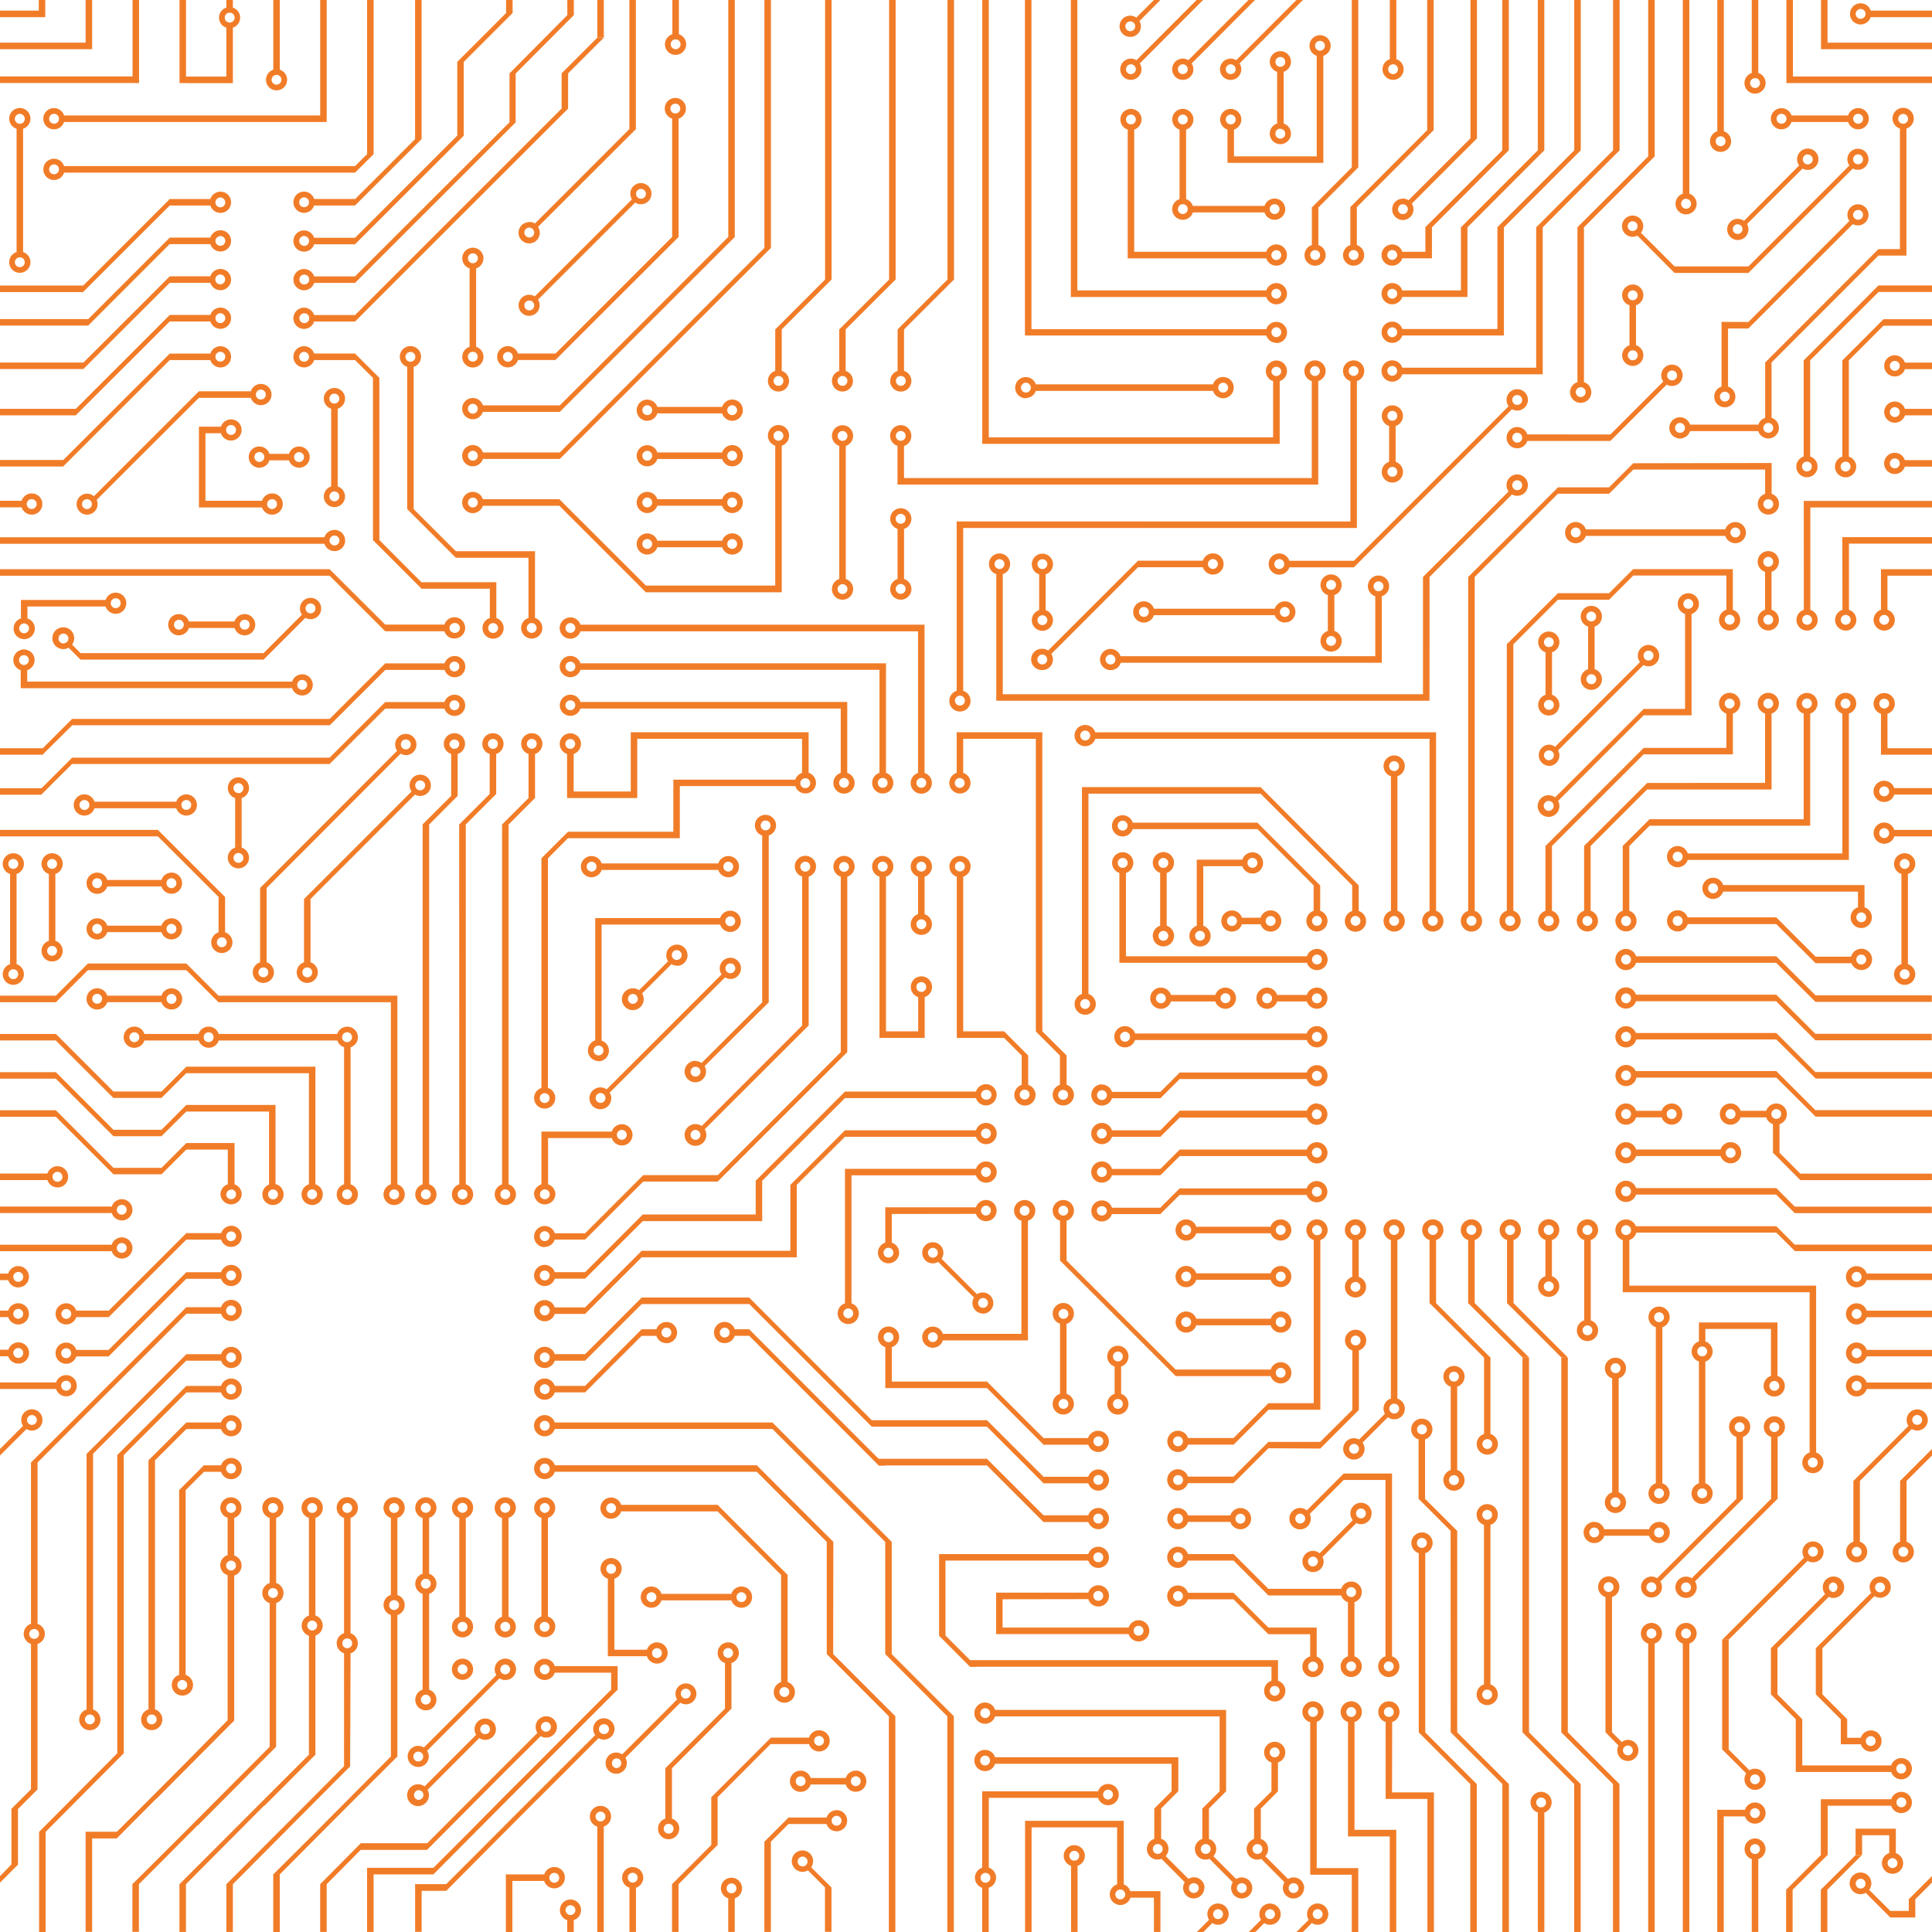 <svg xmlns="http://www.w3.org/2000/svg" viewBox="0 0 593.13 593.13"><defs><style>.cls-1{fill:#f17c28;}</style></defs><title>orange_circuits</title><g id="Layer_2" data-name="Layer 2"><g id="Layer_1-2" data-name="Layer 1"><path class="cls-1" d="M415.65,172.17H395.84a3.26,3.26,0,1,0,0,2h19.81l48.55-48.55a3.21,3.21,0,0,0,1.57.42,3.28,3.28,0,1,0-2.62-1.34l-47.5,47.46Zm-22.89,2.52a1.52,1.52,0,1,1,1.51-1.51,1.51,1.51,0,0,1-1.51,1.51m73-53.42a1.52,1.52,0,1,1-1.34,2.18v0h0a1.48,1.48,0,0,1-.16-.65,1.52,1.52,0,0,1,1.51-1.52m47.44,217.5a3.25,3.25,0,0,0-3.08,2.25h-7.84a3.26,3.26,0,1,0,0,2h7.84a3.25,3.25,0,1,0,3.08-4.26m-14,4.76a1.51,1.51,0,1,1,1.52-1.51,1.51,1.51,0,0,1-1.52,1.51m14,0a1.52,1.52,0,1,1,1.51-1.51,1.51,1.51,0,0,1-1.51,1.51M334.1,467.21a3.26,3.26,0,1,0,0-2H320.38L303,447.86H269.75L230,408.09h-4.44a3.26,3.26,0,1,0,0,2H230v0l39.77,39.81.07.07h2l-.08-.07H303v0l17.37,17.38H334.1Zm3.08-2.52a1.51,1.51,0,1,1-1.52,1.51,1.51,1.51,0,0,1,1.52-1.51M222.46,410.62A1.51,1.51,0,1,1,224,409.1a1.51,1.51,0,0,1-1.51,1.51M415.84,528.67a3.26,3.26,0,1,0-2,0v35.12h12.82v29.34h2V561.77H415.84Zm-2.52-3.08a1.51,1.51,0,1,1,1.52,1.51,1.51,1.51,0,0,1-1.52-1.51m170-52.26a3.25,3.25,0,1,0,2,0V454.65h0l7.81-7.81v-2l-9.79,9.8Zm2.52,3.08a1.51,1.51,0,1,1-1.51-1.51,1.51,1.51,0,0,1,1.51,1.51M506.44,253.49v-2l-8.25,8.21v19.91a3.28,3.28,0,0,0-1.3.78,3.26,3.26,0,0,0,2.3,5.56h0a3.23,3.23,0,0,0,2.22-.89l.08-.06a2.77,2.77,0,0,0,.24-.29c.05-.07.11-.12.16-.2a3.26,3.26,0,0,0-1.69-4.9V259.73Zm-5.73,29.23a1.5,1.5,0,0,1-3,.17,1.18,1.18,0,0,1,0-.17,1.52,1.52,0,0,1,1.51-1.51,1.57,1.57,0,0,1,1.51,1.51M404.24,528.63a3.26,3.26,0,1,0-2,.09v46.82H415v17.6h2V573.51H404.24Zm-1.15-1.53a1.51,1.51,0,1,1,1.52-1.51,1.51,1.51,0,0,1-1.52,1.51M581.72,139a3.26,3.26,0,1,0,3.08,4.26h8.33v-2H584.8a3.25,3.25,0,0,0-3.08-2.25m0,4.77a1.52,1.52,0,1,1,1.51-1.51,1.52,1.52,0,0,1-1.51,1.51M498,109.05a3.26,3.26,0,1,0,4.26-3.08V93.71a3.26,3.26,0,1,0-2,0V106a3.25,3.25,0,0,0-2.25,3.08m1.74-18.43a1.51,1.51,0,1,1,1.51,1.52,1.51,1.51,0,0,1-1.51-1.52m1.51,16.91a1.52,1.52,0,1,1-1.51,1.52,1.51,1.51,0,0,1,1.51-1.52m-32.37,25.81a3.26,3.26,0,1,0,0,2H494.4l17.3-17.3a3.2,3.2,0,0,0,1.58.43,3.28,3.28,0,1,0-2.65-1.37L494.4,133.38v0Zm-3.08,2.52a1.52,1.52,0,1,1,1.51-1.52,1.51,1.51,0,0,1-1.51,1.52m47.52-22.15a1.52,1.52,0,1,1-1.51,1.52,1.51,1.51,0,0,1,1.51-1.52m40.45,73.48a3.26,3.26,0,1,0,2,0V155.79h37.38v-2h-39.4Zm2.51,3.08a1.51,1.51,0,1,1-1.51-1.52,1.51,1.51,0,0,1,1.51,1.52m9.35-3.08a3.26,3.26,0,1,0,2,0V166.9h25.52v-2H565.59Zm2.51,3.08a1.51,1.51,0,1,1-1.51-1.52,1.51,1.51,0,0,1,1.51,1.52M499.2,350.64a3.26,3.26,0,1,0,3.08,4.26h25.94a3.25,3.25,0,1,0,0-2H502.28a3.24,3.24,0,0,0-3.08-2.25m0,4.76a1.51,1.51,0,1,1,1.52-1.51,1.52,1.52,0,0,1-1.52,1.51m32.1-3a1.52,1.52,0,1,1-1.51,1.52,1.51,1.51,0,0,1,1.51-1.52M366.38,36.68a3.25,3.25,0,1,0-4.26,3.08V61.13a3.25,3.25,0,1,0,4.09,4.09h22a3.26,3.26,0,1,0,0-2h-22a3.23,3.23,0,0,0-2.07-2.08V39.77a3.24,3.24,0,0,0,2.24-3.08m24.93,26a1.51,1.51,0,1,1-1.51,1.51,1.51,1.51,0,0,1,1.51-1.51m-26.67,1.51a1.51,1.51,0,1,1-1.51-1.51,1.51,1.51,0,0,1,1.51,1.51m-1.51-26a1.51,1.51,0,1,1,1.51-1.51,1.51,1.51,0,0,1-1.51,1.51M481.32,531.82v-115h-2v115h0l15.86,15.89v45.42h2V547.71h0Zm-11.91,0h0v-115h-2v115l15.86,15.89v45.42h2V547.71ZM293.7,160.08v52a3.26,3.26,0,1,0,2,0V162.09H416.57V117a3.26,3.26,0,1,0-2,0v43.1Zm2.52,55a1.52,1.52,0,1,1-1.52-1.51,1.51,1.51,0,0,1,1.52,1.51M414.06,113.89a1.51,1.51,0,1,1,1.51,1.52,1.51,1.51,0,0,1-1.51-1.52M473.12,550.1a3.25,3.25,0,0,0-1,6.34v36.68h2V556.44a3.25,3.25,0,0,0-1-6.34m0,4.76a1.51,1.51,0,1,1,1.52-1.51,1.51,1.51,0,0,1-1.52,1.51M167.23,459.69a3.32,3.32,0,0,0-3.26,3.25h0a3.25,3.25,0,0,0,2.12,3l.13,0v30.34a3.25,3.25,0,1,0,2,0V466a3.25,3.25,0,0,0,2.11-2.2c0-.08.05-.15.07-.23s0-.07,0-.1a3.3,3.3,0,0,0,.06-.55h0a3.29,3.29,0,0,0-3.26-3.25m1.51,39.77a1.51,1.51,0,1,1-1.51-1.51,1.51,1.51,0,0,1,1.51,1.51M168,464.23a1.46,1.46,0,0,1-.75.23,1.5,1.5,0,0,1-1.28-.75,1.48,1.48,0,0,1-.23-.76,1.51,1.51,0,0,1,1.51-1.51,1.49,1.49,0,0,1,.75,2.79m256.2-319.37a3.26,3.26,0,1,0,4.26-3.08v-11a3.25,3.25,0,1,0-2,0v11a3.25,3.25,0,0,0-2.25,3.08m1.74-17.21a1.51,1.51,0,1,1,1.52,1.51,1.51,1.51,0,0,1-1.52-1.51m1.52,15.7a1.51,1.51,0,1,1-1.52,1.51,1.51,1.51,0,0,1,1.52-1.51m-.07,385.32a3.26,3.26,0,1,0-2,0v23.61h12.82v40.85h2V550.26H427.36Zm-2.52-3.08a1.51,1.51,0,1,1,1.51,1.51,1.51,1.51,0,0,1-1.51-1.51m-55.09,54a3.25,3.25,0,0,0-3.25-3.26,3.22,3.22,0,0,0-1.69.49l-7-7a3.24,3.24,0,0,0-1.37-5.3v-9.31l5.27-5.31V539.48H305.5a3.26,3.26,0,1,0,0,2h54.18v8.44h0l-5.31,5.31v9.31a3.25,3.25,0,0,0,1,6.35,3.19,3.19,0,0,0,1.2-.24l7.15,7.19a3.25,3.25,0,1,0,6,1.78M302.43,542a1.51,1.51,0,1,1,1.51-1.51,1.51,1.51,0,0,1-1.51,1.51m53,27.15a1.51,1.51,0,1,1,1.51-1.51,1.51,1.51,0,0,1-1.51,1.51m11.08,12a1.51,1.51,0,1,1,1.51-1.52,1.51,1.51,0,0,1-1.51,1.52m80.86-49.33h-2l15.86,15.89v45.42h2V547.71ZM570,388.71a3.26,3.26,0,1,0,3.08,4.27h20.05v-2H573.08a3.24,3.24,0,0,0-3.08-2.25m0,4.77a1.51,1.51,0,1,1,1.52-1.51,1.52,1.52,0,0,1-1.52,1.51M437.52,531.82h-2l15.86,15.89v45.42h2V547.71h0ZM167.23,509.25a3.26,3.26,0,1,0,3.08,4.27h17.31v5.38h2v-7.4H170.31a3.24,3.24,0,0,0-3.08-2.25m0,4.77a1.51,1.51,0,1,1,1.51-1.51,1.51,1.51,0,0,1-1.51,1.51M576.68,76.48h0l-34.77,34.81h0v17a3.24,3.24,0,0,0-2.08,2.07H518.85a3.26,3.26,0,1,0,0,2h20.94a3.25,3.25,0,1,0,4.09-4.09v-17l32.8-32.8h8.6v-39a3.26,3.26,0,1,0-2,0v37Zm-60.91,56.4a1.52,1.52,0,1,1,1.51-1.51,1.51,1.51,0,0,1-1.51,1.51m28.61-1.51a1.51,1.51,0,1,1-1.51-1.52,1.51,1.51,0,0,1,1.51,1.52m38.38-94.92A1.51,1.51,0,1,1,584.27,38a1.51,1.51,0,0,1-1.51-1.51M472.22,216.39a3.26,3.26,0,1,0,4.26-3.08V200.24a3.26,3.26,0,1,0-2,0v13.08a3.24,3.24,0,0,0-2.25,3.08M474,197.15a1.51,1.51,0,1,1,1.51,1.51,1.51,1.51,0,0,1-1.51-1.51m1.51,17.72a1.52,1.52,0,1,1-1.51,1.52,1.51,1.51,0,0,1,1.51-1.52M550.43,0h-2V25.49h44.71v-2h-42.7ZM519.32,219.65V188.49a3.26,3.26,0,1,0-2,0v29.15h-12.7L477.41,244.8a3.33,3.33,0,1,0,.93,1.08l26.28-26.28v0h14.71ZM516.8,185.4a1.51,1.51,0,1,1,1.51,1.51,1.52,1.52,0,0,1-1.51-1.51m-41.33,63.52a1.52,1.52,0,1,1,1.51-1.51,1.51,1.51,0,0,1-1.51,1.51M561.06,0h-2V13.1h0v2h34.09v-2H561.06ZM570,422.21a3.26,3.26,0,1,0,3.09,4.22h20v-2H573.07a3.24,3.24,0,0,0-3.07-2.21m0,4.77a1.51,1.51,0,1,1,1.52-1.51A1.52,1.52,0,0,1,570,427M553.73,110.64v29.51a3.26,3.26,0,1,0,2,0V110.64h0l21-21h16.45v-2H576.68Zm2.51,32.59a1.51,1.51,0,1,1-1.51-1.52,1.51,1.51,0,0,1,1.51,1.52M384.45,579.63a3.25,3.25,0,0,0-3.25-3.26,3.22,3.22,0,0,0-1.69.49l-7-7a3.24,3.24,0,0,0-1.36-5.3v-9.31h0l5.27-5.31h0v-25H305.5a3.26,3.26,0,1,0,0,2h68.93v23l-5.32,5.31v9.31a3.25,3.25,0,0,0,1,6.35,3.18,3.18,0,0,0,1.2-.24l7.15,7.19a3.25,3.25,0,1,0,6,1.78m-82-52.2a1.51,1.51,0,1,1,1.51-1.52,1.52,1.52,0,0,1-1.51,1.52m67.7,41.72a1.51,1.51,0,1,1,1.51-1.51,1.51,1.51,0,0,1-1.51,1.51m11.08,12a1.51,1.51,0,1,1,1.51-1.52,1.51,1.51,0,0,1-1.51,1.52M485.29,208.51a3.26,3.26,0,1,0,4.26-3.08V192.36a3.26,3.26,0,1,0-2,0v13.08a3.24,3.24,0,0,0-2.25,3.08M487,189.27a1.51,1.51,0,1,1,1.51,1.51,1.51,1.51,0,0,1-1.51-1.51M488.54,207a1.52,1.52,0,1,1-1.51,1.52,1.51,1.51,0,0,1,1.51-1.52m-264,282.32H203.07a3.26,3.26,0,1,0,0,2h21.46a3.26,3.26,0,1,0,0-2M200,491.84a1.51,1.51,0,1,1,1.51-1.51,1.51,1.51,0,0,1-1.51,1.51m29.13-1.51a1.51,1.51,0,1,1-1.51-1.51,1.51,1.51,0,0,1,1.51,1.51M574.3,3.26a3.25,3.25,0,1,0,0,2h18.83v-2Zm-3.08,2.52a1.51,1.51,0,1,1,1.51-1.51,1.51,1.51,0,0,1-1.51,1.51M220.32,462H190.7a3.26,3.26,0,1,0,0,2h29.62v0l19.48,19.52h0v32.88a3.25,3.25,0,1,0,2,0V483.48Zm-32.7,2.52a1.51,1.51,0,1,1,1.51-1.51,1.51,1.51,0,0,1-1.51,1.51m54.7,54.94a1.51,1.51,0,1,1-1.51-1.51,1.51,1.51,0,0,1,1.51,1.51M546.89,39.7A3.25,3.25,0,0,0,550,37.45h17.37a3.26,3.26,0,1,0,0-2H550a3.25,3.25,0,1,0-3.08,4.26m23.53-4.77a1.52,1.52,0,1,1-1.51,1.52,1.51,1.51,0,0,1,1.51-1.52m-23.53,0a1.52,1.52,0,1,1-1.51,1.52,1.51,1.51,0,0,1,1.51-1.52M475.48,235.16a3.23,3.23,0,0,0,2.86-4.78l26.21-26.22a3.22,3.22,0,0,0,1.53.4,3.28,3.28,0,1,0-2.59-1.3l-26.07,26a3.22,3.22,0,0,0-1.93-.65,3.26,3.26,0,0,0,0,6.51m30.6-35.37a1.52,1.52,0,1,1-1.51,1.52,1.51,1.51,0,0,1,1.51-1.52m-30.6,30.6A1.52,1.52,0,1,1,474,231.9a1.51,1.51,0,0,1,1.51-1.52m-101.59,354a3.25,3.25,0,0,0-2.74,5l-3.76,3.76h2l2.76-2.76a3.21,3.21,0,0,0,1.77.53,3.26,3.26,0,0,0,0-6.52m0,4.77a1.51,1.51,0,1,1,1.51-1.51,1.51,1.51,0,0,1-1.51,1.51m15.93-4.77a3.25,3.25,0,0,0-2.74,5l-3.76,3.76h2l2.76-2.76a3.21,3.21,0,0,0,1.77.53,3.26,3.26,0,0,0,0-6.52m0,4.77a1.51,1.51,0,1,1,1.51-1.51,1.51,1.51,0,0,1-1.51,1.51M518.14,281.71a3.26,3.26,0,1,0,0,2h27.19l12.08,12h11a3.27,3.27,0,1,0-.11-2H557.41v0l-12.08-12.08h-27.2Zm-3.08,2.52a1.52,1.52,0,1,1,1.51-1.51,1.51,1.51,0,0,1-1.51,1.51m56.34,8.83a1.52,1.52,0,1,1-1.51,1.52,1.51,1.51,0,0,1,1.51-1.52M586,586.66h-5.66l-6.5-6.47a3.33,3.33,0,1,0-1.06.92l7.56,7.56H588v-5.59h0l5.11-5.12v-2L586,583.08Zm-14.78-6.87a1.51,1.51,0,1,1,1.51-1.51,1.51,1.51,0,0,1-1.51,1.51M546.13,172.47a3.26,3.26,0,1,0-4.26,3.08V187.2a3.26,3.26,0,1,0,2,0V175.55a3.25,3.25,0,0,0,2.25-3.08m-1.75,17.8a1.51,1.51,0,1,1-1.51-1.52,1.51,1.51,0,0,1,1.51,1.52M542.87,174a1.52,1.52,0,1,1,1.51-1.52,1.52,1.52,0,0,1-1.51,1.52M400.39,579.63a3.25,3.25,0,0,0-3.25-3.26,3.22,3.22,0,0,0-1.7.49l-7-7a3.24,3.24,0,0,0-1.37-5.3v-9.31l5.27-5.31v-8.86a3.25,3.25,0,1,0-2,0v8.86h0L385,555.25v9.31a3.25,3.25,0,0,0,1,6.35,3.19,3.19,0,0,0,1.2-.24l7.15,7.19a3.25,3.25,0,1,0,6,1.78M389.82,538a1.51,1.51,0,1,1,1.65,1.49h-.29a1.5,1.5,0,0,1-1.37-1.49m-3.76,31.16a1.51,1.51,0,1,1,1.51-1.51,1.51,1.51,0,0,1-1.51,1.51m11.08,12a1.51,1.51,0,1,1,1.51-1.52,1.52,1.52,0,0,1-1.51,1.52m157.6-368.42a3.25,3.25,0,0,0-1,6.34v32.42H506.44v2h49.3V219.06a3.25,3.25,0,0,0-1-6.34m0,4.77a1.52,1.52,0,1,1,1.51-1.51,1.51,1.51,0,0,1-1.51,1.51m27-94.23a3.26,3.26,0,1,0,3.08,4.26h8.33v-2H584.8a3.25,3.25,0,0,0-3.08-2.25m0,4.77a1.52,1.52,0,1,1,1.51-1.52,1.51,1.51,0,0,1-1.51,1.52M186.61,484.67v23.8h12a3.26,3.26,0,1,0,0-2h-10V484.67a3.25,3.25,0,1,0-2,0M201.69,506a1.51,1.51,0,1,1-1.51,1.51,1.51,1.51,0,0,1,1.51-1.51m-14.07-25.87a1.51,1.51,0,1,1-1.51,1.51,1.51,1.51,0,0,1,1.51-1.51M501.4,142.22,494,149.61H478.3l-27.56,27.52V279.64a3.26,3.26,0,1,0,2,0V177.13l25.55-25.55v0H494l7.43-7.43v0h40.47v7.46a3.26,3.26,0,1,0,2,0v-9.47ZM453.26,282.72a1.51,1.51,0,1,1-1.51-1.52,1.51,1.51,0,0,1,1.51,1.52m91.12-127.94a1.51,1.51,0,1,1-1.51-1.52,1.51,1.51,0,0,1,1.51,1.52M404.52,584.37a3.25,3.25,0,0,0-2.74,5L398,593.13h2l2.76-2.76a3.21,3.21,0,0,0,1.77.53,3.26,3.26,0,0,0,0-6.52m0,4.77a1.51,1.51,0,1,1,1.51-1.51,1.51,1.51,0,0,1-1.51,1.51m177.2-480.09a3.26,3.26,0,1,0,3.08,4.26h8.33v-2H584.8a3.25,3.25,0,0,0-3.08-2.25m0,4.77a1.52,1.52,0,1,1,1.51-1.51,1.51,1.51,0,0,1-1.51,1.51M518.14,262a3.26,3.26,0,1,0,0,2h49.47V219.06a3.26,3.26,0,1,0-2,0V262Zm-3.08,2.52a1.52,1.52,0,1,1,1.51-1.51,1.51,1.51,0,0,1-1.51,1.51m50-48.52a1.51,1.51,0,1,1,1.51,1.51,1.51,1.51,0,0,1-1.51-1.51m-37.33-25.7a3.26,3.26,0,1,0,4.26-3.08V174.72H501.4L494,182.11H478.3v0l-15.7,15.66v2h0v79.82a3.26,3.26,0,1,0,2,0V197.81l13.68-13.69H494l7.43-7.43v0H530V187.2a3.24,3.24,0,0,0-2.25,3.08m-62.63,92.44a1.51,1.51,0,1,1-1.51-1.52,1.51,1.51,0,0,1,1.51,1.52m65.89-94a1.52,1.52,0,1,1-1.51,1.52,1.51,1.51,0,0,1,1.51-1.52m-2,83a3.26,3.26,0,1,0,0,2h41.4v4.82a3.26,3.26,0,1,0,2,0v-6.83Zm-3.08,2.52a1.52,1.52,0,1,1,1.51-1.52,1.51,1.51,0,0,1-1.51,1.52m47,7.39a1.51,1.51,0,1,1-1.51-1.52,1.51,1.51,0,0,1,1.51,1.52M578.23,98l-12.63,12.66v29.51a3.26,3.26,0,1,0,2,0V110.64h0L578.23,100h14.9V98h-14.9Zm-10.12,45.25a1.51,1.51,0,1,1-1.51-1.52,1.51,1.51,0,0,1,1.51,1.52M570,400.11a3.26,3.26,0,1,0,3.08,4.27h20.05v-2H573.08a3.24,3.24,0,0,0-3.08-2.25m0,4.76a1.51,1.51,0,1,1,1.52-1.51,1.52,1.52,0,0,1-1.52,1.51M129.27,109.54a3.26,3.26,0,1,0-4.26,3.08v43.68l14.93,14.93h22.31v18.48a3.25,3.25,0,1,0,2,0V169.22H139.94v0L127,156.31h0V112.63a3.24,3.24,0,0,0,2.25-3.08m35.49,83.24a1.51,1.51,0,1,1-1.51-1.52,1.52,1.52,0,0,1,1.51,1.52M126,111.06a1.51,1.51,0,1,1,1.51-1.51,1.51,1.51,0,0,1-1.51,1.51M91.8,143.59a3.26,3.26,0,1,0-3.08-4.26h-6a3.26,3.26,0,1,0,0,2h6a3.25,3.25,0,0,0,3.08,2.25m0-4.77a1.52,1.52,0,1,1-1.51,1.52,1.51,1.51,0,0,1,1.51-1.52m-12.17,3a1.52,1.52,0,1,1,1.51-1.51,1.51,1.51,0,0,1-1.51,1.51M557.46,506v14.17l7.67,7.66h0v7.67h6.15a3.26,3.26,0,1,0,0-2H567.1V527.8l-7.63-7.66V506h0l16-16a3.25,3.25,0,0,0,5-2.72,3.25,3.25,0,1,0-6,1.7Zm16.86,27a1.51,1.51,0,1,1-1.51,1.51,1.51,1.51,0,0,1,1.51-1.51m2.85-47.18a1.52,1.52,0,1,1-1.51,1.52,1.51,1.51,0,0,1,1.51-1.52M431.28,235.21a3.26,3.26,0,1,0-4.26,3.08v41.35a3.26,3.26,0,1,0,2,0V238.29a3.25,3.25,0,0,0,2.25-3.08m-1.75,47.51A1.51,1.51,0,1,1,428,281.2a1.51,1.51,0,0,1,1.51,1.52m-1.51-46a1.52,1.52,0,1,1,1.51-1.51,1.51,1.51,0,0,1-1.51,1.51M545.74,460.13v-19a3.25,3.25,0,1,0-2,0v19l-24.38,24.4a3.21,3.21,0,0,0-1.72-.5,3.27,3.27,0,1,0,2.72,1.48Zm-2.52-22a1.51,1.51,0,1,1,1.51,1.51,1.51,1.51,0,0,1-1.51-1.51m-25.59,50.72a1.52,1.52,0,1,1,1.51-1.51,1.51,1.51,0,0,1-1.51,1.51m-393.06-257a3.27,3.27,0,1,0-2.65-1.37l-42,42.06h2L123,231.37a3.21,3.21,0,0,0,1.58.43m0-4.78a1.52,1.52,0,1,1-1.51,1.52,1.51,1.51,0,0,1,1.51-1.52m417.3,15.35h2V219.06a3.26,3.26,0,1,0-2,0v21.3H505.7v0l-19.37,19.33v19.91a3.26,3.26,0,1,0,2,0V259.73l17.35-17.36h36.17ZM541.36,216a1.51,1.51,0,1,1,1.51,1.51,1.51,1.51,0,0,1-1.51-1.51m-52.52,66.74a1.51,1.51,0,1,1-1.51-1.52,1.51,1.51,0,0,1,1.51,1.52m-43.47,249.1h2V470l-9.87-9.85h0V441.9a3.26,3.26,0,1,0-2,0v18.23l9.84,9.85h0Zm-10.34-93a1.52,1.52,0,1,1,1.51,1.51,1.51,1.51,0,0,1-1.51-1.51M538.8,564.41a3.25,3.25,0,0,0-1,6.33v22.38h2V570.74a3.25,3.25,0,0,0-1-6.33m0,4.77a1.51,1.51,0,1,1,1.51-1.51,1.51,1.51,0,0,1-1.51,1.51m6.53-275.6H502.28a3.26,3.26,0,1,0,0,2h43l12.08,12v0h35.72v-2H557.41Zm-46.13,2.51a1.51,1.51,0,1,1,1.52-1.51,1.52,1.52,0,0,1-1.52,1.51m18.43,202.15a3.25,3.25,0,0,0-1,6.34v88.56h2V504.57a3.25,3.25,0,0,0-1-6.34m0,4.77a1.51,1.51,0,1,1,1.51-1.51,1.51,1.51,0,0,1-1.51,1.51M148.25,153.27a3.26,3.26,0,1,0,0,2h23.47l26.56,26.56H240v-45a3.25,3.25,0,1,0-2,0v42.94h-39.7l-26.56-26.51v0Zm-3.08,2.52a1.51,1.51,0,1,1,1.51-1.51,1.51,1.51,0,0,1-1.51,1.51m92.31-22a1.51,1.51,0,1,1,1.51,1.51,1.51,1.51,0,0,1-1.51-1.51M557.41,329.2l-12.08-12.08H502.22a3.26,3.26,0,1,0,.12,2h43l12.08,12h35.72v-2H557.41Zm-58.21-9.39a1.51,1.51,0,1,1,1.52-1.51,1.52,1.52,0,0,1-1.52,1.51M569,473.32a3.25,3.25,0,1,0,2,0V454.65h0l15.94-15.93a3.22,3.22,0,0,0,1.66.47,3.25,3.25,0,1,0-2.71-1.44L569,454.65Zm19.58-38.91a1.51,1.51,0,1,1-1.51,1.51,1.51,1.51,0,0,1,1.51-1.51m-17.06,42A1.51,1.51,0,1,1,570,474.9a1.51,1.51,0,0,1,1.51,1.51M79.85,272.49v22.93a3.25,3.25,0,1,0,2,0V272.49Zm2.52,26A1.51,1.51,0,1,1,80.86,297a1.51,1.51,0,0,1,1.51,1.52M437.56,531.82v-55a3.26,3.26,0,1,0-2,0v55ZM435,473.69a1.52,1.52,0,1,1,1.51,1.51,1.51,1.51,0,0,1-1.51-1.51m135-61.55a3.26,3.26,0,1,0,3.08,4.27h20.05v-2H573.08a3.24,3.24,0,0,0-3.08-2.25m0,4.77a1.51,1.51,0,1,1,1.52-1.51A1.52,1.52,0,0,1,570,416.9m-12.59-99.44-12.08-12.08H502.26a3.26,3.26,0,1,0,0,2h43l12.08,12h35.72v-2H557.41ZM499.2,308a1.51,1.51,0,1,1,1.52-1.51A1.51,1.51,0,0,1,499.2,308M551.3,527.8V544h29.3a3.26,3.26,0,1,0,0-2H553.31V527.8l-7.63-7.66V506h0l15.77-15.76a3.22,3.22,0,0,0,1.41.33,3.29,3.29,0,1,0-2.53-1.22L543.67,506v14.17l7.67,7.66Zm32.38,13.67a1.51,1.51,0,1,1-1.51,1.51,1.51,1.51,0,0,1,1.51-1.51m-20.86-55.69a1.52,1.52,0,0,1,0,3h0a1.51,1.51,0,0,1,0-3M423.1,511.58a3.26,3.26,0,1,0,4.26-3.08V452.37H412.53l-11.33,11.31a3.29,3.29,0,1,0,.89,1.12l10.44-10.45v0h12.82V508.5a3.25,3.25,0,0,0-2.25,3.08m-23.93-43.86a1.51,1.51,0,1,1,1.51-1.56v.05h0a1.51,1.51,0,0,1-1.51,1.51m27.19,42.35a1.51,1.51,0,1,1-1.51,1.51,1.51,1.51,0,0,1,1.51-1.51m-8.27-21.29a3.25,3.25,0,0,0-6.34-1H389.41L378.7,477.1v0h-14a3.26,3.26,0,1,0,0,2h14l10.71,10.71h22.34a3.24,3.24,0,0,0,2.07,2.08V508.5a3.25,3.25,0,1,0,2,0V491.86a3.25,3.25,0,0,0,2.25-3.08m-56.44-9.2a1.51,1.51,0,1,1,1.52-1.51,1.51,1.51,0,0,1-1.52,1.51m54.7,32a1.51,1.51,0,1,1-1.51-1.51,1.51,1.51,0,0,1,1.51,1.51m-1.51-21.29a1.51,1.51,0,1,1,1.51-1.51,1.51,1.51,0,0,1-1.51,1.51M114.51,165.82l14.92,14.92h20.95v9a3.25,3.25,0,1,0,2,0v-11h-23v0l-12.91-12.95h0V118h0v-2h0v0h0L109,108.54H96.44a3.26,3.26,0,1,0,0,2H109l5.5,5.47h0Zm38.39,27a1.51,1.51,0,1,1-1.51-1.52,1.51,1.51,0,0,1,1.51,1.52M93.36,111.06a1.51,1.51,0,1,1,1.51-1.51,1.51,1.51,0,0,1-1.51,1.51m36.39,142.07V363.59a3.26,3.26,0,1,0,2,0V253.13h0l8.76-8.8V231.46a3.26,3.26,0,1,0-2,0v12.88h0l-8.8,8.79ZM138,228.37a1.51,1.51,0,0,1,3,0,1.48,1.48,0,0,1-.06.32,1.79,1.79,0,0,1-.05.27,1.64,1.64,0,0,1-.13.2,1.59,1.59,0,0,1-.19.29h0a1.51,1.51,0,0,1-2.57-1.07m-5.75,138.29a1.51,1.51,0,1,1-1.51-1.51,1.51,1.51,0,0,1,1.51,1.51m420.47-6.35-6.4-6.42v-8.78a3.25,3.25,0,1,0-4.09-4.09h-7.87a3.26,3.26,0,1,0,0,2h7.87a3.24,3.24,0,0,0,2.07,2.08v8.78h0l8.41,8.41h40.39v-2H552.74ZM531.3,343.54a1.52,1.52,0,1,1,1.51-1.51,1.51,1.51,0,0,1-1.51,1.51M543.82,342a1.51,1.51,0,1,1,1.51,1.51,1.52,1.52,0,0,1-1.51-1.51M129,244.36a3.27,3.27,0,1,0-2.65-1.37l-33,33h2l32.06-32.06a3.22,3.22,0,0,0,1.58.43m0-4.77a1.52,1.52,0,1,1-1.51,1.52,1.51,1.51,0,0,1,1.51-1.52M557.41,340.9l-12.08-12.08H502.15a3.25,3.25,0,1,0,.24,2h42.94l12.08,12h35.72v-2H557.41Zm-58.21-9.22a1.51,1.51,0,1,1,1.52-1.51,1.52,1.52,0,0,1-1.52,1.51M61.07,122.13H77a3.26,3.26,0,1,0,0-2H61.07L28.84,152.34a3.22,3.22,0,1,0,.84,1.13l31.39-31.34Zm19-2.52a1.52,1.52,0,1,1-1.51,1.52,1.51,1.51,0,0,1,1.51-1.52M26.7,156.29a1.52,1.52,0,1,1,1.51-1.51,1.51,1.51,0,0,1-1.51,1.51M551.05,370.47l-5.72-5.72H502.28a3.26,3.26,0,1,0,0,2h43l5.72,5.69h42.08v-2H551.05Zm-51.85-3.21a1.51,1.51,0,1,1,1.52-1.51,1.51,1.51,0,0,1-1.52,1.51m39.6,186.1a3.24,3.24,0,0,0-3.08,2.25h-8.52v37.52h2v-35.5h6.5a3.25,3.25,0,1,0,3.08-4.26m0,4.77a1.51,1.51,0,1,1,1.51-1.51,1.51,1.51,0,0,1-1.51,1.51M94.33,301.75a3.25,3.25,0,0,0,1-6.34V276h-2v19.43a3.25,3.25,0,0,0,1,6.34m0-4.77a1.52,1.52,0,1,1-1.51,1.52A1.51,1.51,0,0,1,94.33,297M105.93,122.4a3.26,3.26,0,1,0-4.26,3.08v23.86a3.25,3.25,0,1,0,2,0V125.48a3.24,3.24,0,0,0,2.25-3.08m-1.75,30a1.51,1.51,0,1,1-1.51-1.52,1.51,1.51,0,0,1,1.51,1.52m-1.51-28.51a1.52,1.52,0,1,1,1.51-1.52,1.51,1.51,0,0,1-1.51,1.52m328.6,253.7A3.26,3.26,0,1,0,427,380.7v48.67a3.21,3.21,0,0,0-1.82,4.66l-7.95,7.92a3.21,3.21,0,0,0-1.56-.41,3.28,3.28,0,1,0,2.63,1.35l7.8-7.8a3.25,3.25,0,1,0,2.91-5.71V380.7a3.24,3.24,0,0,0,2.25-3.08M415.69,446.3a1.51,1.51,0,1,1,1.52-1.51,1.51,1.51,0,0,1-1.52,1.51m13.85-13.85a1.51,1.51,0,1,1-1.51-1.51,1.51,1.51,0,0,1,1.51,1.51M428,379.13a1.52,1.52,0,1,1,1.51-1.52,1.52,1.52,0,0,1-1.51,1.52M538.8,543a3.21,3.21,0,0,0-1.71.49l-6.38-6.41V503.41h-2v33.65l7.39,7.38a3.22,3.22,0,0,0-.54,1.79A3.25,3.25,0,1,0,538.8,543m0,4.77a1.51,1.51,0,1,1,1.51-1.51,1.51,1.51,0,0,1-1.51,1.51M83.53,158a3.26,3.26,0,1,0-3.08-4.26H63.08V133h4.75a3.25,3.25,0,1,0,0-2H61.07v24.8H80.45A3.25,3.25,0,0,0,83.53,158m0-4.77A1.52,1.52,0,1,1,82,154.78a1.51,1.51,0,0,1,1.51-1.52M70.92,130.48A1.52,1.52,0,1,1,69.41,132a1.51,1.51,0,0,1,1.51-1.52M535.08,460.13v-19a3.25,3.25,0,1,0-2,0v19l-24.35,24.38a3.21,3.21,0,1,0,1,1Zm-2.52-22a1.51,1.51,0,1,1,1.51,1.51,1.51,1.51,0,0,1-1.51-1.51M507,488.81a1.52,1.52,0,1,1,1.51-1.51,1.51,1.51,0,0,1-1.51,1.51M164.26,245V231.46a3.26,3.26,0,1,0-2,0V245h0l-8.12,8.12h0V363.59a3.26,3.26,0,1,0,2,0V253.13h0l8.09-8.12Zm-7.62,121.65a1.51,1.51,0,1,1-1.51-1.51,1.51,1.51,0,0,1,1.51,1.51m5.11-138.29a1.51,1.51,0,1,1,1.51,1.51,1.51,1.51,0,0,1-1.51-1.51m111.54-47.54a3.26,3.26,0,1,0,4.26-3.08V162.37a3.25,3.25,0,1,0-2,0v15.39a3.25,3.25,0,0,0-2.25,3.08M275,159.29a1.52,1.52,0,1,1,1.52,1.51,1.51,1.51,0,0,1-1.52-1.51m1.52,20a1.51,1.51,0,1,1-1.52,1.51,1.51,1.51,0,0,1,1.52-1.51M569.7,569.49,559,580.14h0v13h2v-13l10.62-10.65Zm-371-399.26A3.25,3.25,0,0,0,201.8,168h19.9a3.26,3.26,0,1,0,0-2H201.8a3.25,3.25,0,1,0-3.08,4.26m26.06-4.77a1.51,1.51,0,1,1-1.51,1.51,1.51,1.51,0,0,1,1.51-1.51m-26.06,0A1.51,1.51,0,1,1,197.2,167a1.51,1.51,0,0,1,1.52-1.51m379.75,74.2a3.26,3.26,0,1,0,3.08,4.26h11.59v-2H581.54a3.25,3.25,0,0,0-3.08-2.25m0,4.77a1.52,1.52,0,1,1,1.51-1.51,1.51,1.51,0,0,1-1.51,1.51m-89,222.74a3.26,3.26,0,1,0,3.08,4.27h13.73a3.26,3.26,0,1,0,0-2H492.52a3.25,3.25,0,0,0-3.08-2.25m0,4.76a1.51,1.51,0,1,1,1.51-1.51,1.51,1.51,0,0,1-1.51,1.51m19.89-3a1.51,1.51,0,1,1-1.51,1.51,1.51,1.51,0,0,1,1.51-1.51m70.13-249.86a3.26,3.26,0,1,0-2,0v12.57h15.67v-2H579.47ZM576.95,216a1.51,1.51,0,1,1,1.51,1.51,1.51,1.51,0,0,1-1.51-1.51m.51-28.78a3.26,3.26,0,1,0,2,0V176.74h13.66v-2H577.46Zm2.51,3.08a1.51,1.51,0,1,1-1.51-1.52,1.51,1.51,0,0,1,1.51,1.52M499.89,534.14a3.23,3.23,0,0,0-2,.67l-3-3h0v-41.5a3.26,3.26,0,1,0-2,0v41.5h0l4,4.08a3.22,3.22,0,0,0-.38,1.5,3.25,3.25,0,1,0,3.26-3.26m-7.43-46.9a1.51,1.51,0,1,1,1.51,1.51,1.51,1.51,0,0,1-1.51-1.51m7.43,51.67a1.51,1.51,0,1,1,1.51-1.51,1.51,1.51,0,0,1-1.51,1.51M388.76,79.32A3.25,3.25,0,0,0,390,81l.11.06a3.16,3.16,0,0,0,.44.24,3.26,3.26,0,1,0-1.82-4H348.21V39.77a3.25,3.25,0,1,0-2,0V79.32Zm2.19-2.2a1.49,1.49,0,0,1,.88-.32,1.51,1.51,0,1,1-1.51,1.51,1.49,1.49,0,0,1,.62-1.19M345.68,36.68a1.51,1.51,0,1,1,1.51,1.51,1.51,1.51,0,0,1-1.51-1.51m160.4,421.77a3.25,3.25,0,1,0,4.26-3.08V407.46a3.25,3.25,0,1,0-2,0v47.92a3.25,3.25,0,0,0-2.25,3.08m1.74-54.08a1.51,1.51,0,1,1,1.51,1.52,1.51,1.51,0,0,1-1.51-1.52m1.51,52.57a1.51,1.51,0,1,1-1.51,1.51,1.51,1.51,0,0,1,1.51-1.51M507,498.24a3.25,3.25,0,0,0-1,6.34v88.56h2V504.57a3.25,3.25,0,0,0-1-6.34m0,4.77a1.51,1.51,0,1,1,1.51-1.51A1.51,1.51,0,0,1,507,503M334.1,490.94a3.26,3.26,0,1,0,0-2h-28.3v12.73h40.68a3.26,3.26,0,1,0,0-2H307.8v-8.69Zm3.08-2.52a1.51,1.51,0,1,1-1.52,1.51,1.51,1.51,0,0,1,1.52-1.51m12.37,10.71a1.51,1.51,0,1,1-1.52,1.51,1.52,1.52,0,0,1,1.52-1.51M279.79,133.81a3.26,3.26,0,1,0-4.26,3.08v11.88H404.71V117a3.26,3.26,0,1,0-2,0v29.77H277.54v-9.86a3.24,3.24,0,0,0,2.25-3.08m122.4-19.92a1.51,1.51,0,1,1,1.51,1.52,1.51,1.51,0,0,1-1.51-1.52M276.53,135.32a1.51,1.51,0,1,1,1.51-1.51,1.51,1.51,0,0,1-1.51,1.51M449.64,422.63a3.26,3.26,0,1,0-4.27,3.08v25.6a3.25,3.25,0,1,0,2,0v-25.6a3.25,3.25,0,0,0,2.25-3.08m-1.74,31.76a1.52,1.52,0,1,1-1.52-1.51,1.52,1.52,0,0,1,1.52,1.51m-1.52-30.25a1.51,1.51,0,1,1,1.52-1.51,1.51,1.51,0,0,1-1.52,1.51m72.93,34.32a3.25,3.25,0,1,0,4.26-3.08V418a3.24,3.24,0,0,0,0-6.16V408h20.14v14.4a3.25,3.25,0,1,0,2,0V406H521.57v5.82a3.24,3.24,0,0,0,0,6.16v37.42a3.24,3.24,0,0,0-2.25,3.08m26.92-33a1.51,1.51,0,1,1-1.51-1.52,1.51,1.51,0,0,1,1.51,1.52m-25.17-10.6a1.51,1.51,0,1,1,1.51,1.52,1.51,1.51,0,0,1-1.51-1.52m1.51,42.07a1.51,1.51,0,1,1-1.51,1.51,1.51,1.51,0,0,1,1.51-1.51m58.9-157.87a3.26,3.26,0,1,0,4.26-3.08V268.31a3.26,3.26,0,1,0-2,0V296a3.24,3.24,0,0,0-2.25,3.08m1.75-33.85a1.51,1.51,0,1,1,1.51,1.51,1.52,1.52,0,0,1-1.51-1.51m1.51,32.34a1.51,1.51,0,1,1-1.51,1.51,1.51,1.51,0,0,1,1.51-1.51M148.94,534.15a3.28,3.28,0,1,0-2.76-1.56l-15.85,15.84a3.35,3.35,0,1,0,.94,1.07l15.87-15.9a3.24,3.24,0,0,0,1.8.54m0-4.77a1.51,1.51,0,1,1-1.51,1.51,1.51,1.51,0,0,1,1.51-1.51m-20.5,23.21a1.51,1.51,0,0,1,0-3,1.49,1.49,0,0,1,.62.14l0,0h.09a1.49,1.49,0,0,1,.84,1.33,1.51,1.51,0,0,1-1.51,1.51m432.62,16.9V554.37H580.6a3.26,3.26,0,1,0,0-2H559v17.14h0l-10.66,10.65h0v13h2v-13Zm22.63-17.64a1.51,1.51,0,1,1-1.51,1.51,1.51,1.51,0,0,1,1.51-1.51m-53-48.45,24.21-24.2a3.24,3.24,0,0,0,4.91-2.79,3.25,3.25,0,1,0-6,1.82L528.73,503.4Zm25.87-28.5a1.51,1.51,0,1,1-1.51,1.51,1.51,1.51,0,0,1,1.51-1.51M198.72,143.16a3.25,3.25,0,0,0,3.08-2.25h19.9a3.26,3.26,0,1,0,0-2H201.8a3.25,3.25,0,1,0-3.08,4.26m26.06-4.76a1.51,1.51,0,1,1-1.51,1.51,1.51,1.51,0,0,1,1.51-1.51m-26.06,0a1.51,1.51,0,1,1-1.52,1.51,1.51,1.51,0,0,1,1.52-1.51M577.77,572a3.25,3.25,0,1,0,4.26-3.08v-7.5H569.67v8h2v-6H580v5.48a3.24,3.24,0,0,0-2.25,3.08m3.26-1.51a1.51,1.51,0,1,1-1.51,1.51,1.51,1.51,0,0,1,1.51-1.51M399.83,511.58a3.26,3.26,0,1,0,4.4-3v-8.91H389.41L378.7,489v0h-14a3.26,3.26,0,1,0,0,2h14l10.71,10.71h12.82v6.81a3.25,3.25,0,0,0-2.39,3.13m-38.19-20.14a1.51,1.51,0,1,1,1.52-1.51,1.51,1.51,0,0,1-1.52,1.51m41.45,18.63a1.51,1.51,0,1,1-1.51,1.51,1.52,1.52,0,0,1,1.51-1.51M158.38,462.95a3.26,3.26,0,1,0-4.26,3.08v30.34a3.25,3.25,0,1,0,2,0V466a3.25,3.25,0,0,0,2.25-3.08m-1.74,36.51a1.51,1.51,0,1,1-1.51-1.51,1.51,1.51,0,0,1,1.51,1.51m-1.51-35a1.52,1.52,0,1,1,1.51-1.52,1.52,1.52,0,0,1-1.51,1.52m43.59-306.93a3.25,3.25,0,0,0,3.08-2.25h19.9a3.26,3.26,0,1,0,0-2H201.8a3.25,3.25,0,1,0-3.08,4.26m26.06-4.76a1.51,1.51,0,1,1-1.51,1.51,1.51,1.51,0,0,1,1.51-1.51m-26.06,0a1.51,1.51,0,1,1-1.52,1.51,1.51,1.51,0,0,1,1.52-1.51m261.12,312.3a3.26,3.26,0,1,0-4.26,3.08v49a3.25,3.25,0,1,0,2,0v-49a3.24,3.24,0,0,0,2.25-3.08m-1.74,55.17a1.52,1.52,0,1,1-1.51-1.51,1.51,1.51,0,0,1,1.51,1.51m-1.51-53.66a1.51,1.51,0,1,1,1.51-1.51,1.51,1.51,0,0,1-1.51,1.51m1-26.34V416.79l-16.7-16.73h0V380.7a3.26,3.26,0,1,0-2,0v19.36l16.73,16.73h0v23.45a3.25,3.25,0,1,0,2,0m-19.21-62.62a1.51,1.51,0,1,1,1.51,1.52,1.51,1.51,0,0,1-1.51-1.52m18.21,67.21a1.51,1.51,0,1,1,1.51-1.51,1.51,1.51,0,0,1-1.51,1.51M198.72,129.17a3.25,3.25,0,0,0,3.08-2.25h19.9a3.26,3.26,0,1,0,0-2H201.8a3.25,3.25,0,1,0-3.08,4.27m26.06-4.77a1.51,1.51,0,1,1-1.51,1.51,1.51,1.51,0,0,1,1.51-1.51m-26.06,0a1.51,1.51,0,1,1-1.52,1.51,1.51,1.51,0,0,1,1.52-1.51M551.05,382.17l-5.72-5.72H502.23a3.11,3.11,0,0,0-.15-.31,3.25,3.25,0,1,0-3.89,4.57v16h57.37v49.22a3.25,3.25,0,1,0,2,0V394.69H500.21v-14a3.18,3.18,0,0,0,1.22-.71l.08-.07a2.65,2.65,0,0,0,.24-.29c.05-.07.11-.12.16-.2a3.3,3.3,0,0,0,.43-1h43l5.72,5.68h42.08v-2H551.05Zm7,66.85a1.51,1.51,0,1,1-1.51-1.52,1.51,1.51,0,0,1,1.51,1.52M499.85,379a1.47,1.47,0,0,1-2.13-1.19,1.2,1.2,0,0,1,0-.16,1.52,1.52,0,0,1,1.51-1.51,1.57,1.57,0,0,1,1.51,1.51,1.51,1.51,0,0,1-.86,1.35m78.61-126.49a3.26,3.26,0,1,0,3.08,4.26h11.59v-2H581.54a3.24,3.24,0,0,0-3.08-2.25m0,4.77a1.52,1.52,0,1,1,1.51-1.51,1.51,1.51,0,0,1-1.51,1.51M5.6,406.62a3.26,3.26,0,1,0-3.08-4.26H0v2H2.52a3.24,3.24,0,0,0,3.08,2.25m0-4.77a1.51,1.51,0,1,1-1.51,1.51,1.51,1.51,0,0,1,1.51-1.51m7.59-170.27,9-8.91h79.06l17.06-17h18.18a3.26,3.26,0,1,0,0-2H118.26L101.21,220.7v0H22.14l-9,9H0v2H13.19Zm126.33-28.45a1.51,1.51,0,1,1-1.52,1.51,1.51,1.51,0,0,1,1.52-1.51m389-104.3v19.87a3.25,3.25,0,1,0,2,0V100.85h6.23L568.84,68.8a3.24,3.24,0,1,0-1.07-.95l-31,31v0Zm2.52,22.95a1.51,1.51,0,1,1-1.51-1.52,1.51,1.51,0,0,1,1.51,1.52m39.37-57.34A1.52,1.52,0,1,1,568.91,66a1.51,1.51,0,0,1,1.51-1.52M12.76,243.88l9.39-9.34h79.06l17.06-17h18.18a3.26,3.26,0,1,0,0-2H118.26l-17.06,17.06v0H22.14l-9.39,9.39H0v2H12.76ZM139.52,215a1.51,1.51,0,1,1-1.52,1.51,1.51,1.51,0,0,1,1.52-1.51M76.46,242A3.26,3.26,0,1,0,72.19,245v15.23a3.26,3.26,0,1,0,2,0V245A3.25,3.25,0,0,0,76.46,242m-1.75,21.39a1.51,1.51,0,1,1-1.51-1.52,1.51,1.51,0,0,1,1.51,1.52M73.2,243.47A1.52,1.52,0,1,1,74.71,242a1.52,1.52,0,0,1-1.51,1.52M538.8,28.74a3.25,3.25,0,0,0,1-6.34V0h-2V22.41a3.25,3.25,0,0,0,1,6.34m0-4.77a1.52,1.52,0,1,1-1.51,1.52A1.51,1.51,0,0,1,538.8,24m-39.6,396.08a3.25,3.25,0,1,0-4.26,3.08v35a3.25,3.25,0,1,0,2,0v-35a3.24,3.24,0,0,0,2.25-3.08m-1.74,41.14a1.51,1.51,0,1,1-1.51-1.51,1.51,1.51,0,0,1,1.51,1.51M496,421.56a1.52,1.52,0,1,1,1.51-1.51,1.51,1.51,0,0,1-1.51,1.51m-14.64-4.78-16.7-16.73V380.7a3.26,3.26,0,1,0-2,0v19.36h0l16.73,16.73ZM462.1,377.62a1.51,1.51,0,1,1,1.51,1.52,1.51,1.51,0,0,1-1.51-1.52m-395-102.27v10.87a3.26,3.26,0,1,0,2,0v-8.85h0v-2L48.47,254.77v0H0v2H48.47Zm2.51,13.94a1.51,1.51,0,1,1-1.51-1.52,1.51,1.51,0,0,1,1.51,1.52m435-57.7v0H532V219.06a3.26,3.26,0,1,0-2,0v10.56H504.61l-30.15,30.11v2h0v17.9a3.26,3.26,0,1,0,2,0V259.73ZM529.5,216a1.51,1.51,0,1,1,1.51,1.51A1.51,1.51,0,0,1,529.5,216M477,282.72a1.51,1.51,0,1,1-1.51-1.52,1.51,1.51,0,0,1,1.51,1.52m7.1,125.71a3.26,3.26,0,1,0,4.26-3.08V380.7a3.26,3.26,0,1,0-2,0v24.64a3.25,3.25,0,0,0-2.25,3.08m1.74-30.81a1.51,1.51,0,1,1,1.51,1.52,1.51,1.51,0,0,1-1.51-1.52m1.51,29.3a1.51,1.51,0,1,1-1.51,1.51,1.51,1.51,0,0,1,1.51-1.51M54.12,246.13H29a3.26,3.26,0,1,0,0,2H54.12a3.25,3.25,0,1,0,0-2m-28.19,2.52a1.52,1.52,0,1,1,1.51-1.52,1.51,1.51,0,0,1-1.51,1.52m32.78-1.52a1.51,1.51,0,1,1-1.51-1.52,1.51,1.51,0,0,1,1.51,1.52M530.26,70.38a3.26,3.26,0,1,0,6.08-1.59L553.4,51.74a3.22,3.22,0,0,0,1.58.43,3.28,3.28,0,1,0-2.65-1.37l-16.93,17a3.24,3.24,0,0,0-5.15,2.63m24.73-23a1.52,1.52,0,1,1-1.51,1.52A1.51,1.51,0,0,1,555,47.39M533.51,68.87a1.49,1.49,0,0,1,.64.15l0,0h0a1.49,1.49,0,1,1-.66-.17m-49.21.92h0v47.54a3.26,3.26,0,1,0,2,0V69.79L508,48h0V0h-2V48h0Zm2.52,50.62a1.51,1.51,0,1,1-1.51-1.52,1.51,1.51,0,0,1,1.51,1.52M471.61,69.79h0v43.1H430.51a3.3,3.3,0,0,0-.78-1.29,3.27,3.27,0,1,0,.78,3.31h43.11V69.79l23.6-23.64V0h-2V46.15h0Zm-43.44,45.4a1.07,1.07,0,0,1-.15.1,1.56,1.56,0,0,1-.19,0,1.47,1.47,0,0,1-.4.08,1.51,1.51,0,1,1,1.39-2.1,1.48,1.48,0,0,1-.66,1.88m31.54-45.4h0V101H430.51a3.26,3.26,0,1,0,0,2h31.2V69.79l23.59-23.64V0h-2V46.15h0Zm-32.27,33.76a1.51,1.51,0,1,1,1.51-1.51,1.51,1.51,0,0,1-1.51,1.51m42,313.24-16.7-16.73h0V380.7a3.26,3.26,0,1,0-2,0v19.36l16.74,16.73Zm-19.22-39.17a1.51,1.51,0,1,1,1.51,1.52,1.52,1.52,0,0,1-1.51-1.52M448.51,69.79V89.16h-18a3.26,3.26,0,1,0,0,2h20V69.79h0l23.6-23.64V0h-2V46.15h0Zm-21.08,21.9a1.51,1.51,0,1,1,1.51-1.51,1.51,1.51,0,0,1-1.51,1.51m-395,94.5a3.25,3.25,0,1,0,0-2h-26v5.67a3.26,3.26,0,1,0,2,0v-3.66Zm3.08-2.53a1.52,1.52,0,1,1-1.51,1.52,1.52,1.52,0,0,1,1.51-1.52m-26.6,9.26a1.51,1.51,0,1,1-1.51-1.52,1.51,1.51,0,0,1,1.51,1.52M58,192.79H72a3.26,3.26,0,1,0,0-2H58a3.26,3.26,0,1,0,0,2m17.12-2.53a1.52,1.52,0,1,1-1.51,1.52,1.51,1.51,0,0,1,1.51-1.52m-21.71,1.52a1.51,1.51,0,1,1,1.51,1.52,1.51,1.51,0,0,1-1.51-1.52M528.22,46.63a3.25,3.25,0,0,0,1-6.34V0h-2V40.29a3.25,3.25,0,0,0,1,6.34m0-4.78a1.52,1.52,0,1,1-1.51,1.52,1.51,1.51,0,0,1,1.51-1.52M504.48,69.44a3.26,3.26,0,1,0-3.26,3.26,3.22,3.22,0,0,0,1.46-.36L514.1,83.8h22.67l32.06-32.06a3.24,3.24,0,1,0-1.07-.95l-31,31v0H514.1L503.77,71.45a3.22,3.22,0,0,0,.71-2m-2.89,1.44h-.37l.06.06h-.06a1.51,1.51,0,1,1,1.51-1.51,1.49,1.49,0,0,1-1.14,1.44m68.83-23.49a1.52,1.52,0,1,1-1.51,1.52,1.51,1.51,0,0,1,1.51-1.52M98.6,186.82a3.26,3.26,0,1,0-5.91,1.88L80.91,200.51H24.73v0l-2.6-2.61a3.35,3.35,0,1,0-1.07.95l3.66,3.66H80.91v0l12.85-12.84a3.24,3.24,0,0,0,4.84-2.83M19.49,197.55A1.52,1.52,0,1,1,21,196a1.51,1.51,0,0,1-1.51,1.52m75.85-9.22a1.52,1.52,0,1,1,1.51-1.51,1.51,1.51,0,0,1-1.51,1.51M517.63,65.81a3.25,3.25,0,0,0,1-6.34V0h-2V59.48a3.25,3.25,0,0,0,1,6.34m0-4.77a1.52,1.52,0,1,1-1.51,1.52A1.51,1.51,0,0,1,517.63,61M155.13,515.77a3.28,3.28,0,1,0-2.75-1.53l-22.25,22.25a3.24,3.24,0,1,0,1,1l22.2-22.24a3.22,3.22,0,0,0,1.77.53m0-4.77a1.51,1.51,0,1,1-1.51,1.51,1.51,1.51,0,0,1,1.51-1.51m-26.69,29.77a1.51,1.51,0,1,1,1.51-1.51,1.51,1.51,0,0,1-1.51,1.51M438.88,279.64a3.26,3.26,0,1,0,2,0V226.82h0v-2H336.25a3.26,3.26,0,1,0,0,2H438.88ZM333.17,227.33a1.52,1.52,0,1,1,1.51-1.51,1.51,1.51,0,0,1-1.51,1.51M441.4,282.72a1.51,1.51,0,1,1-1.51-1.52,1.51,1.51,0,0,1,1.51,1.52M109.87,318.43a3.25,3.25,0,0,0-6.34-1H67.13a3.23,3.23,0,0,0-6.16,0H44.33a3.26,3.26,0,1,0,0,2H61a3.24,3.24,0,0,0,6.16,0h36.4a3.23,3.23,0,0,0,2.07,2.07v42.08a3.26,3.26,0,1,0,2,0V321.51a3.25,3.25,0,0,0,2.25-3.08m-68.62,1.52a1.52,1.52,0,1,1,1.51-1.52,1.51,1.51,0,0,1-1.51,1.52m22.8,0a1.52,1.52,0,1,1,1.51-1.52A1.52,1.52,0,0,1,64,319.94m44.07,46.72a1.51,1.51,0,1,1-1.51-1.51,1.51,1.51,0,0,1,1.51,1.51m-1.51-46.72a1.52,1.52,0,1,1,1.51-1.52,1.52,1.52,0,0,1-1.51,1.52M141,363.59a3.26,3.26,0,1,0,2,0V253.13h0l9.36-9.4h-2l-9.4,9.4Zm2.52,3.08a1.51,1.51,0,1,1-1.51-1.51,1.51,1.51,0,0,1,1.51,1.51m1.75,96.28A3.26,3.26,0,1,0,141,466v30.34a3.25,3.25,0,1,0,2,0V466a3.25,3.25,0,0,0,2.25-3.08m-1.74,36.51a1.51,1.51,0,1,1-1.51-1.51,1.51,1.51,0,0,1,1.51,1.51m-1.51-35a1.52,1.52,0,1,1,1.51-1.52,1.52,1.52,0,0,1-1.51,1.52m0,44.79a3.26,3.26,0,1,0,3.25,3.26,3.25,3.25,0,0,0-3.25-3.26m0,4.77a1.51,1.51,0,1,1,1.51-1.51A1.51,1.51,0,0,1,142,514M52.65,309.93a3.26,3.26,0,1,0-3.08-4.26H32.93a3.26,3.26,0,1,0,0,2H49.56a3.25,3.25,0,0,0,3.08,2.25m0-4.77a1.52,1.52,0,1,1-1.51,1.52,1.51,1.51,0,0,1,1.51-1.52m-22.8,3a1.52,1.52,0,1,1,1.51-1.51,1.52,1.52,0,0,1-1.51,1.51m364.6-123.53a3.25,3.25,0,0,0-3.08,2.25H354.25a3.26,3.26,0,1,0,0,2h37.11a3.25,3.25,0,1,0,3.08-4.26m-43.27,4.77a1.51,1.51,0,1,1,1.52-1.51,1.51,1.51,0,0,1-1.52,1.51m43.27,0a1.51,1.51,0,1,1,1.51-1.51,1.51,1.51,0,0,1-1.51,1.51M17.16,331.18l17.67,17.64H49.58l7.62-7.58H82.59v22.42a3.26,3.26,0,1,0,2-.14v-24.3H57.21l-7.62,7.63v0H34.83v0L17.16,329.16H0v2H17.16Zm66.66,34a1.51,1.51,0,1,1-1.51,1.51,1.51,1.51,0,0,1,1.51-1.51m91.29-175.62a3.26,3.26,0,1,0,3.08,4.26H281.84v43.48a3.26,3.26,0,1,0,2,0V191.78H178.2a3.25,3.25,0,0,0-3.08-2.25m1.11,4.26a1.46,1.46,0,0,1-1.75.36,1.5,1.5,0,1,1,1.95-2.07,1.43,1.43,0,0,1-.2,1.71m108.13,46.56a1.51,1.51,0,1,1-1.51-1.52,1.51,1.51,0,0,1,1.51,1.52M134,462.95a3.26,3.26,0,1,0-4.26,3.08v17.12a3.24,3.24,0,0,0,0,6.17v29.42a3.25,3.25,0,1,0,2,0V489.32a3.24,3.24,0,0,0,0-6.17V466a3.25,3.25,0,0,0,2.25-3.08m-1.75,58.87a1.51,1.51,0,1,1-1.51-1.51,1.51,1.51,0,0,1,1.51,1.51m0-35.59a1.51,1.51,0,1,1-1.51-1.51,1.51,1.51,0,0,1,1.51,1.51m-1.51-21.77a1.52,1.52,0,1,1,1.51-1.52,1.51,1.51,0,0,1-1.51,1.52m-113.6-145,17.67,17.64H49.58l7.62-7.59H94.84v34.1a3.26,3.26,0,1,0,2,0V327.47H57.21l-7.62,7.63v0H34.83v0L17.16,317.42H0v2H17.16Zm80.2,47.23a1.51,1.51,0,1,1-1.51-1.51,1.51,1.51,0,0,1,1.51,1.51m53-135.21v12.28h2V231.46a3.26,3.26,0,1,0-2,0m1-4.6a1.52,1.52,0,1,1-1.51,1.52,1.51,1.51,0,0,1,1.51-1.52M52.65,281.93a3.25,3.25,0,0,0-3.08,2.25H32.93a3.26,3.26,0,1,0,0,2H49.56a3.25,3.25,0,1,0,3.08-4.27m-22.8,4.77a1.52,1.52,0,1,1,1.51-1.52,1.52,1.52,0,0,1-1.51,1.52m22.8,0a1.52,1.52,0,1,1,1.51-1.52,1.51,1.51,0,0,1-1.51,1.52M201.51,408.09H197l-17.37,17.38h-9.32a3.26,3.26,0,1,0,0,2h9.32v0L197,410.11h4.51a3.26,3.26,0,1,0,0-2M167.23,428a1.51,1.51,0,1,1,1.52-1.51,1.51,1.51,0,0,1-1.52,1.51M206.1,409.1a1.51,1.51,0,1,1-1.51-1.51,1.51,1.51,0,0,1,1.51,1.51m154.82,13.36H390.1a3.26,3.26,0,1,0,0-2H360.92v0L327.44,387V374.77a3.26,3.26,0,1,0-2,0V387l35.49,35.44Zm32.26-2.52a1.51,1.51,0,1,1-1.51,1.51,1.51,1.51,0,0,1,1.51-1.51m-68.25-48.26a1.51,1.51,0,1,1,1.51,1.51,1.51,1.51,0,0,1-1.51-1.51m96.16,93a3.26,3.26,0,1,0-5.78,2l-10.2,10.17a3.22,3.22,0,0,0-2-.73,3.26,3.26,0,1,0,3.26,3.26A3.21,3.21,0,0,0,406,478l10.4-10.41a3.22,3.22,0,0,0,1.42.34,3.26,3.26,0,0,0,3.26-3.26m-18,16.25a1.51,1.51,0,1,1,1.51-1.56v0h0a1.52,1.52,0,0,1-1.52,1.51m14.74-14.74a1.51,1.51,0,1,1,1.52-1.51,1.51,1.51,0,0,1-1.52,1.51M52.65,267.9a3.25,3.25,0,0,0-3.08,2.25H32.93a3.26,3.26,0,1,0,0,2H49.56a3.25,3.25,0,1,0,3.08-4.26m-22.8,4.77a1.52,1.52,0,1,1,1.51-1.51,1.52,1.52,0,0,1-1.51,1.51m22.8,0a1.52,1.52,0,1,1,1.51-1.51,1.51,1.51,0,0,1-1.51,1.51m-33.37-7.45A3.26,3.26,0,1,0,15,268.31v20.53a3.25,3.25,0,1,0,2,0V268.31a3.25,3.25,0,0,0,2.25-3.08m-1.75,26.69A1.51,1.51,0,1,1,16,290.4a1.51,1.51,0,0,1,1.51,1.52M16,266.74a1.52,1.52,0,1,1,1.51-1.51A1.51,1.51,0,0,1,16,266.74m421.59-197V77.3h-7.09a3.26,3.26,0,1,0,0,2h9.11V69.78l23.6-23.64h0V0h-2V46.15Zm-9.06,9.53a1.5,1.5,0,0,1-1.11.51,1.48,1.48,0,0,1-.63-.15,1.5,1.5,0,1,1,1.95-2.07,1.43,1.43,0,0,1-.2,1.72M7.35,265.23a3.26,3.26,0,1,0-4.26,3.08V296a3.25,3.25,0,1,0,2,0V268.31a3.25,3.25,0,0,0,2.25-3.08M5.6,299.08a1.51,1.51,0,1,1-1.51-1.51,1.51,1.51,0,0,1,1.51,1.51M4.09,266.74a1.52,1.52,0,1,1,1.51-1.51,1.51,1.51,0,0,1-1.51,1.51M230,400.32,267.63,438H303v0l17.37,17.38H334.1a3.26,3.26,0,1,0,0-2H320.38L303,436H267.63L230,398.35H197l-17.37,17.38h-9.32a3.26,3.26,0,1,0,0,2h9.32v0L197,400.36h33Zm107.2,52.51a1.51,1.51,0,1,1-1.52,1.51,1.51,1.51,0,0,1,1.52-1.51M167.23,418.24a1.51,1.51,0,1,1,1.52-1.51,1.51,1.51,0,0,1-1.52,1.51M17.16,307.68,27,297.84H57.21l9.87,9.84H120v55.91a3.26,3.26,0,1,0,2,0V307.68h0v-2H67.08v0l-9.87-9.88H27l-9.87,9.88v0H0v2H17.16Zm105.36,59a1.51,1.51,0,1,1-1.51-1.51,1.51,1.51,0,0,1,1.51,1.51M19.67,51a3.26,3.26,0,1,0,0,2H109l5.7-5.66v-2h0V0h-2V47.32h0L109,51v0ZM16.58,53.5A1.51,1.51,0,1,1,18.1,52a1.52,1.52,0,0,1-1.51,1.51m155.27,70.94H148.25a3.26,3.26,0,1,0,0,2h23.61v0l53.72-53.68v-2h0V0h-2V72.73h0ZM145.16,127a1.51,1.51,0,1,1,1.51-1.51,1.52,1.52,0,0,1-1.51,1.51M40.69,25.49h2v-2h0V0h-2V23.48H0v2H40.69ZM26.29,15.11h2V0h-2V13.1H0v2Zm115.62,94.43a3.26,3.26,0,1,0,4.26-3.08V82.39a3.25,3.25,0,1,0-2,0v24.07a3.25,3.25,0,0,0-2.25,3.08m1.74-30.24a1.52,1.52,0,1,1,1.52,1.51,1.51,1.51,0,0,1-1.52-1.51M145.16,108a1.51,1.51,0,1,1-1.52,1.51,1.51,1.51,0,0,1,1.52-1.51M13.9,3.26h0V0h-2V3.26H0v2H13.9ZM148.25,138.9a3.26,3.26,0,1,0,0,2h23.61v0l64.82-64.78v-2h0V0h-2V76.09L171.86,138.9Zm-3.08,2.52a1.51,1.51,0,1,1,1.51-1.51,1.51,1.51,0,0,1-1.51,1.51M9.35,36.44a3.26,3.26,0,1,0-4.26,3.08V77.39a3.26,3.26,0,1,0,2,0V39.53a3.25,3.25,0,0,0,2.25-3.08m-1.75,44A1.51,1.51,0,1,1,6.09,79,1.51,1.51,0,0,1,7.6,80.47M6.09,38A1.52,1.52,0,1,1,7.6,36.44,1.51,1.51,0,0,1,6.09,38m51-12.47h14.4V8.5a3.24,3.24,0,0,0,0-6.16V0h-2V2.33a3.24,3.24,0,0,0,0,6.17v15H57.11V0h-2V25.49h2ZM69,5.42A1.52,1.52,0,1,1,70.5,6.93,1.51,1.51,0,0,1,69,5.42M258.62,120.2a3.25,3.25,0,0,0,1-6.34V101.13h0l15.34-15.31h0V0h-2V85.82l-15.31,15.31v12.73a3.25,3.25,0,0,0,1,6.34m0-4.77a1.51,1.51,0,1,1-1.52,1.51,1.51,1.51,0,0,1,1.52-1.51m-3.25,65.4a3.26,3.26,0,1,0,4.26-3.08V136.89a3.25,3.25,0,1,0-2,0v40.86a3.25,3.25,0,0,0-2.25,3.08m1.74-47a1.51,1.51,0,1,1,1.52,1.51,1.51,1.51,0,0,1-1.52-1.51m1.52,45.52a1.51,1.51,0,1,1-1.52,1.51,1.51,1.51,0,0,1,1.52-1.51M239,120.2a3.25,3.25,0,0,0,1-6.34V101.13h0L255.3,85.82V0h-2V85.82L238,101.13h0v12.73a3.25,3.25,0,0,0,1,6.34m0-4.77a1.51,1.51,0,1,1-1.51,1.51,1.51,1.51,0,0,1,1.51-1.51M84.9,27.74a3.25,3.25,0,0,0,1-6.34V0h-2V21.4a3.25,3.25,0,0,0,1,6.34m0-4.77a1.51,1.51,0,1,1-1.52,1.51A1.51,1.51,0,0,1,84.9,23m77.56,45.2a3.26,3.26,0,1,0,2.71,1.46l30.05-30V0h-2V39.62l-29,29a3.23,3.23,0,0,0-1.71-.49m0,4.77A1.51,1.51,0,1,1,164,71.43a1.52,1.52,0,0,1-1.51,1.51m20.93-61.43-11,11h0V33.32L109,96.72v0H96.44a3.26,3.26,0,1,0,0,2H109l65.41-65.36v-2h0V22.53h0l11-11Zm-90,87.69a1.51,1.51,0,1,1,1.51-1.51,1.51,1.51,0,0,1-1.51,1.51m114-82.35a3.25,3.25,0,0,0,1-6.34V0h-2V10.5a3.25,3.25,0,0,0,1,6.35m0-4.77a1.51,1.51,0,1,1-1.51,1.51,1.51,1.51,0,0,1,1.51-1.51m-51,10.45v15L109,84.85v0H96.44a3.26,3.26,0,1,0,0,2H109l49.31-49.27v-2h0v-13h0L176.17,4.64V0h-2V4.64h0Zm-63,64.8a1.51,1.51,0,1,1,1.51-1.51,1.51,1.51,0,0,1-1.51,1.51M109,61.09H96.44a3.26,3.26,0,1,0,0,2H109l20.43-20.39v-2h0V0h-2V42.71L109,61.13ZM93.36,63.61a1.51,1.51,0,1,1,1.51-1.51,1.51,1.51,0,0,1-1.51,1.51M185.37,0h-2V11.47h2ZM25.54,89.63,52.11,63.1H64.58a3.26,3.26,0,1,0,0-2H52.11L25.54,87.66H0v2H25.54Zm42.12-29a1.51,1.51,0,1,1-1.52,1.51,1.51,1.51,0,0,1,1.52-1.51M206.35,36.41V72.73h0l-35.81,35.8H159a3.26,3.26,0,1,0,0,2h11.51v0l37.82-37.77V36.41a3.25,3.25,0,1,0-2,0m-50.4,74.65a1.51,1.51,0,1,1,1.51-1.51,1.51,1.51,0,0,1-1.51,1.51m51.4-79.24a1.51,1.51,0,1,1-1.51,1.51,1.51,1.51,0,0,1,1.51-1.51M341,199.21a3.26,3.26,0,1,0,3.08,4.26h80.13V183.05a3.26,3.26,0,1,0-2,0v18.41H344a3.25,3.25,0,0,0-3.08-2.25m0,4.77a1.51,1.51,0,1,1,1.51-1.51A1.51,1.51,0,0,1,341,204m80.7-24a1.51,1.51,0,1,1,1.51,1.51,1.51,1.51,0,0,1-1.51-1.51M16.58,33.19a3.26,3.26,0,1,0,3.08,4.26h80.64v-2h0V0h-2V35.44H19.67a3.24,3.24,0,0,0-3.08-2.25m0,4.77a1.51,1.51,0,1,1,1.51-1.51A1.51,1.51,0,0,1,16.58,38m176.94,21.5a3.23,3.23,0,0,0,.49,1.71L164.17,91a3.23,3.23,0,1,0,1,1L195,62.19a3.25,3.25,0,1,0-1.49-2.73M162.46,95.29A1.51,1.51,0,1,1,164,93.78a1.51,1.51,0,0,1-1.51,1.51M196.78,58a1.51,1.51,0,1,1-1.51,1.51A1.51,1.51,0,0,1,196.78,58m-94.1,111.2a3.26,3.26,0,1,0-3.08-4.26H0v2H99.6a3.25,3.25,0,0,0,3.08,2.25m0-4.77a1.52,1.52,0,1,1-1.51,1.52,1.51,1.51,0,0,1,1.51-1.52M404.24,17.14V48H378.84V39.77a3.25,3.25,0,1,0-2,0V50h29.43V17.14a3.25,3.25,0,1,0-2,0M376.32,36.68a1.51,1.51,0,1,1,1.51,1.51,1.51,1.51,0,0,1-1.51-1.51m28.92-24.14a1.51,1.51,0,1,1-1.51,1.51,1.51,1.51,0,0,1,1.51-1.51M389.82,41a3.25,3.25,0,1,0,4.26-3.08V22.05a3.25,3.25,0,1,0-2,0V37.94A3.24,3.24,0,0,0,389.82,41M391.56,19a1.51,1.51,0,1,1,1.51,1.51A1.51,1.51,0,0,1,391.56,19m1.51,20.55A1.51,1.51,0,1,1,391.56,41a1.51,1.51,0,0,1,1.51-1.51M430.69,61a3.27,3.27,0,1,0,2.74,1.51l20-20h0V0h-2V42.47l-19,19a3.22,3.22,0,0,0-1.73-.51m0,4.77a1.51,1.51,0,1,1,1.51-1.51,1.51,1.51,0,0,1-1.51,1.51M377.83,18a3.27,3.27,0,1,0,2.72,1.48L400,0h-2L379.53,18.48a3.23,3.23,0,0,0-1.7-.49m0,4.77a1.51,1.51,0,1,1,1.51-1.51,1.51,1.51,0,0,1-1.51,1.51M9.72,158a3.26,3.26,0,1,0-3.08-4.26H0v2H6.64A3.25,3.25,0,0,0,9.72,158m0-4.77a1.52,1.52,0,1,1-1.51,1.52,1.51,1.51,0,0,1,1.51-1.52M118.26,193.8h18.18a3.26,3.26,0,0,0,1.82,2,3.22,3.22,0,0,0,.48.15l.13,0a3.26,3.26,0,1,0,.65-6.45,3.24,3.24,0,0,0-3.08,2.25H118.26l-17.06-17v0H0v2H101.2Zm20.32-2.17a1.49,1.49,0,0,1,.93-.35,1.51,1.51,0,1,1,0,3,1.5,1.5,0,0,1-.58-.12,1.51,1.51,0,0,1-.92-1.39,1.49,1.49,0,0,1,.57-1.16M363.13,18a3.26,3.26,0,1,0,2.72,1.48L385.29,0h-2L364.83,18.48a3.22,3.22,0,0,0-1.7-.49m0,4.77a1.51,1.51,0,1,1,1.51-1.51,1.51,1.51,0,0,1-1.51,1.51m51.43,40.81V75.23a3.25,3.25,0,1,0,2,0V63.58l23.59-23.64h0V0h-2V39.95h0Zm2.52,14.73a1.51,1.51,0,1,1-1.51-1.52,1.51,1.51,0,0,1,1.51,1.52m-143.8,38.63a3.26,3.26,0,1,0,4.26-3.08V101.13h0l15.34-15.31h0V0h-2V85.82l-15.31,15.31h0v12.73a3.25,3.25,0,0,0-2.25,3.08m3.25-1.51a1.51,1.51,0,1,1-1.52,1.51,1.51,1.51,0,0,1,1.52-1.51m126.3-51.85h-.13V75.23a3.25,3.25,0,1,0,2,0V63.58h.13L417,51.38h0V0h-2V51.38Zm2.39,14.73a1.51,1.51,0,1,1-1.51-1.52,1.51,1.51,0,0,1,1.51,1.52m22.42-53.8a3.25,3.25,0,0,0,1-6.34V0h-2V18.17a3.25,3.25,0,0,0,1,6.34m0-4.77a1.51,1.51,0,1,1-1.51,1.51,1.51,1.51,0,0,1,1.51-1.51m-338,191.52a3.25,3.25,0,1,0,0-2H8.36v-3.51a3.26,3.26,0,1,0-2,0v5.53Zm3.08-2.53a1.52,1.52,0,1,1-1.51,1.52,1.51,1.51,0,0,1,1.51-1.52M5.84,202.65a1.51,1.51,0,1,1,1.51,1.51,1.51,1.51,0,0,1-1.51-1.51m19.78-89.38L52.11,86.83H64.58a3.26,3.26,0,1,0,0-2H52.11L25.61,111.3H0v2H25.61Zm42-29a1.51,1.51,0,1,1-1.52,1.51,1.51,1.51,0,0,1,1.52-1.51m247.27,37.92A3.24,3.24,0,0,0,318,120h54.4a3.26,3.26,0,1,0,0-2H318a3.25,3.25,0,1,0-3.08,4.27m60.55-4.77A1.51,1.51,0,1,1,374,119a1.51,1.51,0,0,1,1.51-1.51m-60.55,0a1.51,1.51,0,1,1-1.51,1.51,1.51,1.51,0,0,1,1.51-1.51m77.91-.48a3.25,3.25,0,0,0-.35-6.27,3.25,3.25,0,0,0-1.67,6.27v17.26H303.56V0h-2V136.26h91.31Zm-2.52-3.08a1.51,1.51,0,0,1,3,0,1.66,1.66,0,0,1-.06.31,1.69,1.69,0,0,1-.06.28,1.27,1.27,0,0,1-.11.17,1.49,1.49,0,0,1-2.79-.76m1.51-8.6a3.26,3.26,0,1,0-3.08-4.27h-72.1V0h-2V103h74.11a3.24,3.24,0,0,0,3.08,2.25m0-4.77a1.51,1.51,0,1,1-1.52,1.51,1.51,1.51,0,0,1,1.52-1.51M27.08,99.95l25-25H64.58a3.26,3.26,0,1,0,0-2H52.11l-25,25H0v2H27.08Zm40.58-27.5A1.51,1.51,0,1,1,66.14,74a1.51,1.51,0,0,1,1.52-1.51M19.42,143.19l32.68-32.64H64.58a3.26,3.26,0,1,0,0-2H52.11L19.42,141.22H0v2H19.42ZM67.66,108a1.51,1.51,0,1,1-1.52,1.51A1.51,1.51,0,0,1,67.66,108M347.19,18a3.26,3.26,0,1,0,2.72,1.48L369.35,0h-2L348.89,18.48a3.23,3.23,0,0,0-1.7-.49m0,4.77a1.51,1.51,0,1,1,1.51-1.51,1.51,1.51,0,0,1-1.51,1.51M347,11.33a3.24,3.24,0,0,0,2.82-4.86L356.25,0h-2l-5.41,5.4A3.26,3.26,0,1,0,347,11.33m0-4.77a1.51,1.51,0,1,1-1.51,1.51A1.51,1.51,0,0,1,347,6.56m44.83,86.87a3.26,3.26,0,1,0-3.08-4.27h-58V0h-2V91.18h60a3.24,3.24,0,0,0,3.08,2.25m0-4.76a1.51,1.51,0,1,1-1.52,1.51,1.51,1.51,0,0,1,1.52-1.51M23.27,127.49l28.84-28.8H64.58a3.26,3.26,0,1,0,0-2H52.11L23.27,125.51H0v2H23.27ZM67.66,96.17a1.51,1.51,0,1,1-1.52,1.51,1.51,1.51,0,0,1,1.52-1.51m.21,296.41a3.25,3.25,0,1,0,0-2H57.21L33.36,414.41v2l23.84-23.81H67.87Zm3.08-2.52a1.51,1.51,0,1,1-1.52,1.51,1.52,1.52,0,0,1,1.52-1.51M192.45,541.3a3.22,3.22,0,0,0-.46-1.65l16.88-16.92a3.21,3.21,0,1,0-1-1L191,538.6a3.25,3.25,0,0,0-5.08,2.69,3.25,3.25,0,1,0,6.51,0m18.1-22.85a1.51,1.51,0,1,1-1.51,1.51,1.51,1.51,0,0,1,1.51-1.51M189.2,542.81a1.51,1.51,0,0,1,0-3,1.43,1.43,0,0,1,.53.11l0,0h.13a1.51,1.51,0,0,1-.62,2.88m5,30.38a3.25,3.25,0,0,0-1,6.34v13.59h2V579.54a3.25,3.25,0,0,0-1-6.34m0,4.77a1.51,1.51,0,1,1,1.51-1.51,1.51,1.51,0,0,1-1.51,1.51M341.38,358.82a3.26,3.26,0,1,0,0,2h14.86v0l5.94-5.9h39a3.26,3.26,0,1,0,0-2h-39l-5.94,5.94H341.38Zm-3.09,2.52a1.51,1.51,0,1,1,1.51-1.51,1.51,1.51,0,0,1-1.51,1.51m66-9a1.51,1.51,0,1,1-1.52,1.51,1.51,1.51,0,0,1,1.52-1.51m0-13.61a3.24,3.24,0,0,0-3.08,2.25h-39L356.24,347H341.38a3.26,3.26,0,1,0,0,2h14.86v0l5.94-5.9h39a3.25,3.25,0,1,0,3.08-4.27m-66,10.7a1.51,1.51,0,1,1,1.51-1.51,1.51,1.51,0,0,1-1.51,1.51m66-5.93a1.51,1.51,0,1,1,1.52-1.51,1.52,1.52,0,0,1-1.52,1.51M184.36,554.41a3.25,3.25,0,0,0-1,6.35v32.37h2V560.75a3.25,3.25,0,0,0-1-6.34m0,4.78a1.51,1.51,0,1,1,1.51-1.51,1.51,1.51,0,0,1-1.51,1.51m52.32-23.74h11.69a3.26,3.26,0,1,0,0-2H236.68l-18.31,18.31V566.4h0l-12.06,12.06h0v14.66h2V578.46l12-12.06V551.74h0l16.29-16.33Zm14.77-2.52a1.51,1.51,0,1,1-1.51,1.51,1.51,1.51,0,0,1,1.51-1.51m108-225.48h13.66a3.25,3.25,0,1,0,0-2H359.49a3.26,3.26,0,1,0,0,2m16.74-2.52a1.52,1.52,0,1,1-1.51,1.52,1.52,1.52,0,0,1,1.51-1.52m-21.34,1.52A1.51,1.51,0,1,1,356.4,308a1.52,1.52,0,0,1-1.51-1.51m-19,67.45a3.23,3.23,0,0,0,5.46-1.2h14.87v0l5.93-5.89h39a3.26,3.26,0,1,0,0-2h-39l-5.93,5.93H341.38a3.3,3.3,0,0,0-.78-1.29,3.25,3.25,0,0,0-4.68,4.51m68.38-9.65a1.51,1.51,0,1,1-1.52,1.51,1.52,1.52,0,0,1,1.52-1.51m-67.08,6.38a1.51,1.51,0,0,1,2.46.48,1.46,1.46,0,0,1,.12.58A1.49,1.49,0,0,1,339,373a.88.88,0,0,1-.15.1,1.32,1.32,0,0,1-.19,0,1.48,1.48,0,0,1-.4.08,1.51,1.51,0,0,1-1.07-2.58m8.18-55.57a3.26,3.26,0,1,0,3.08,4.26h52.73a3.26,3.26,0,1,0,0-2H348.49a3.25,3.25,0,0,0-3.08-2.25m0,4.77a1.52,1.52,0,1,1,1.51-1.52,1.52,1.52,0,0,1-1.51,1.52m58.89-3a1.51,1.51,0,1,1-1.52,1.51,1.52,1.52,0,0,1,1.52-1.51M208.55,561.41a3.25,3.25,0,0,0-2.25-3.09V542.86l18.27-18.31v-14a3.25,3.25,0,1,0-2,0v14h0l-18.31,18.31v15.46a3.25,3.25,0,1,0,4.26,3.09m13.51-53.94a1.51,1.51,0,1,1,1.51,1.51,1.51,1.51,0,0,1-1.51-1.51m-16.76,55.46a1.51,1.51,0,1,1,1.51-1.51,1.51,1.51,0,0,1-1.51,1.51m199-259.73a3.24,3.24,0,0,0-3.08,2.25h-9.11a3.26,3.26,0,1,0,0,2h9.11a3.25,3.25,0,1,0,3.08-4.26M389,308a1.52,1.52,0,1,1,1.51-1.51A1.51,1.51,0,0,1,389,308m15.28,0a1.51,1.51,0,1,1,1.52-1.51A1.51,1.51,0,0,1,404.3,308m-66,24.89a3.26,3.26,0,1,0,3.09,4.27h14.86v0l5.94-5.9h39a3.26,3.26,0,1,0,0-2h-39l-5.94,5.95H341.38a3.25,3.25,0,0,0-3.09-2.25m1.12,4.26a1.51,1.51,0,0,1-2.62-1,1.5,1.5,0,0,1,1.51-1.51,1.5,1.5,0,0,1,1.12,2.51m64.89-8.45a1.51,1.51,0,1,1-1.52,1.51,1.52,1.52,0,0,1,1.52-1.51M143.14,555.85h0l12-12.06L166,533a3.2,3.2,0,0,0,1.61.44A3.27,3.27,0,1,0,165,532l-11.77,11.77h0l-12.06,12.06-10,10.05H110.76L98.29,578.46v14.66h2V578.46l10.45-10.54h20.36Zm24.47-27.22a1.51,1.51,0,1,1-1.51,1.51,1.51,1.51,0,0,1,1.51-1.51m-32.55,44.8h0l10-10.05h0l12-12.06,32.38-32.42h-2l-32.42,32.42h0L143.1,563.38l-10.05,10.05H112.69v19.69h2V575.45h18.35ZM323.18,336.1a3.26,3.26,0,1,0,4.27-3.08v-9h0L320,316.62h0V224.8H293.7v12.47a3.25,3.25,0,1,0,2,0V226.82H318v89.83h0l7.4,7.4v9a3.25,3.25,0,0,0-2.25,3.08m-27-95.75a1.51,1.51,0,1,1-1.51-1.52,1.51,1.51,0,0,1,1.51,1.52m30.22,94.23a1.52,1.52,0,1,1-1.51,1.52,1.52,1.52,0,0,1,1.51-1.52m10.74,104.64a3.24,3.24,0,0,0-3.08,2.25H320.38L303,424.14H273.79V413.58a3.25,3.25,0,1,0-2,0v12.57H303v0l17.37,17.38H334.1a3.25,3.25,0,1,0,3.08-4.26m-65.9-28.73a1.51,1.51,0,1,1,1.51,1.51,1.51,1.51,0,0,1-1.51-1.51M337.18,444a1.51,1.51,0,1,1,1.52-1.51,1.52,1.52,0,0,1-1.52,1.51M122,539.26V495.84a3.24,3.24,0,0,0,0-6.17V466a3.26,3.26,0,1,0-2,0v23.64a3.24,3.24,0,0,0,0,6.17v43.42h0L108,551.32h0L96,563.38,83.89,575.45h0v17.68h2V575.45l12-12.06h0l12-12.06Zm-2.52-76.31a1.51,1.51,0,1,1,1.51,1.52,1.51,1.51,0,0,1-1.51-1.52m0,29.81a1.51,1.51,0,1,1,1.51,1.51,1.51,1.51,0,0,1-1.51-1.51m55.66,90.39a3.25,3.25,0,0,0-1,6.34v3.64h2v-3.64a3.25,3.25,0,0,0-1-6.34m0,4.77a1.51,1.51,0,1,1,1.51-1.51,1.51,1.51,0,0,1-1.51,1.51m218-213.55a3.25,3.25,0,0,0-3.08,2.25H367.26a3.26,3.26,0,1,0,0,2H390.1a3.25,3.25,0,1,0,3.08-4.26m-29,4.76a1.51,1.51,0,1,1,1.51-1.51,1.51,1.51,0,0,1-1.51,1.51m29,0a1.51,1.51,0,1,1,1.52-1.51,1.51,1.51,0,0,1-1.52,1.51m-29,30a3.24,3.24,0,0,0,3.08-2.25H390.1a3.26,3.26,0,1,0,0-2H367.26a3.25,3.25,0,1,0-3.08,4.26m29-4.77a1.51,1.51,0,1,1-1.51,1.51,1.51,1.51,0,0,1,1.51-1.51m-29,0a1.51,1.51,0,1,1-1.52,1.51,1.51,1.51,0,0,1,1.52-1.51M173.42,576.45a3.24,3.24,0,0,0-6.33-1H155.3v17.68h2V577.46h9.77a3.24,3.24,0,0,0,6.33-1M170.16,578a1.51,1.51,0,1,1,1.51-1.51,1.51,1.51,0,0,1-1.51,1.51m2.93-33.67,10.67-10.71a3.22,3.22,0,0,0,1.61.44,3.27,3.27,0,1,0-2.65-1.38L171.08,544.3h0l-12.06,12.06h0L147,568.43l-10,10h-9.56v14.66h2V580.49H137l12-12.06h0l12-12.06Zm12.28-15a1.52,1.52,0,1,1-.26,3h0a1.49,1.49,0,0,1-1.25-1.46,1.51,1.51,0,0,1,1.51-1.51m207.81-140.7a3.25,3.25,0,0,0-3.08,2.25H367.26a3.26,3.26,0,1,0,0,2H390.1a3.25,3.25,0,1,0,3.08-4.26m-29,4.76a1.51,1.51,0,1,1,1.51-1.51,1.51,1.51,0,0,1-1.51,1.51m29,0a1.51,1.51,0,1,1,1.52-1.51,1.51,1.51,0,0,1-1.52,1.51M339.92,431a3.26,3.26,0,1,0,4.27-3.08v-8.4a3.26,3.26,0,1,0-2,0v8.41a3.24,3.24,0,0,0-2.25,3.08m1.75-14.56a1.51,1.51,0,1,1,1.51,1.51,1.51,1.51,0,0,1-1.51-1.51m1.51,13.05a1.51,1.51,0,1,1-1.51,1.51,1.51,1.51,0,0,1,1.51-1.51m62.13,15.21h0l11.85-11.85h0V414.59a3.26,3.26,0,1,0-2,0v18.23h0l-9.87,9.84h-15.9L378.7,453.33h-14a3.26,3.26,0,1,0,0,2h14l10.71-10.71v0Zm9.34-33.17a1.51,1.51,0,1,1,1.51,1.51,1.51,1.51,0,0,1-1.51-1.51m-53,44.34a1.51,1.51,0,1,1,1.52-1.51,1.51,1.51,0,0,1-1.52,1.51m-61.82,55.81h90.5V516a3.26,3.26,0,1,0,2,0v-6.34H297.82v0l-7.55-7.55h0v-23H334.1a3.25,3.25,0,1,0,0-2h-45.8v25.06l9.52,9.56h2Zm93,7.41a1.51,1.51,0,1,1-1.51-1.51,1.51,1.51,0,0,1,1.51,1.51m-55.66-42.51a1.51,1.51,0,1,1-1.52,1.51,1.51,1.51,0,0,1,1.52-1.51m40.54-11.36h-13a3.26,3.26,0,1,0,0,2h13a3.26,3.26,0,1,0,0-2m-16.07,2.52a1.51,1.51,0,1,1,1.52-1.51,1.51,1.51,0,0,1-1.52,1.51m20.67-1.51a1.52,1.52,0,1,1-1.52-1.51,1.51,1.51,0,0,1,1.52,1.51m-17.59-24.73a3.26,3.26,0,1,0,0,2h14l10.71-10.71v0h15.9V380.7a3.19,3.19,0,0,0,1.21-.71l.08-.07a2.56,2.56,0,0,0,.24-.29c.05-.07.11-.12.16-.2a3.25,3.25,0,0,0,.55-1.82h0a3.21,3.21,0,0,0-.38-1.49,3.25,3.25,0,1,0-3.89,4.57v50.1H389.41L378.7,441.48h-14ZM361.64,444a1.51,1.51,0,1,1,1.52-1.51,1.51,1.51,0,0,1-1.52,1.51m41.18-66.21a1.2,1.2,0,0,1,0-.16,1.52,1.52,0,0,1,1.52-1.51,1.58,1.58,0,0,1,1.51,1.51,1.5,1.5,0,0,1-3,.17M303.56,573.37V551.95H337.1a3.26,3.26,0,1,0,0-2H301.54v23.44a3.24,3.24,0,0,0,0,6.16v13.59h2V579.54a3.24,3.24,0,0,0,0-6.17m36.63-23.93a1.51,1.51,0,1,1-1.51,1.51,1.51,1.51,0,0,1,1.51-1.51M302.55,578a1.51,1.51,0,1,1,1.51-1.51,1.51,1.51,0,0,1-1.51,1.51M536,163.52a3.25,3.25,0,0,0-6.34-1H486.85a3.26,3.26,0,1,0,0,2h42.81a3.25,3.25,0,0,0,6.34-1M483.77,165a1.52,1.52,0,1,1,1.51-1.51,1.51,1.51,0,0,1-1.51,1.51m49,0a1.52,1.52,0,1,1,1.51-1.51,1.51,1.51,0,0,1-1.51,1.51m-259,342.75V473.35L237.14,436.7H170.31a3.26,3.26,0,1,0,0,2h66.83v0l34.63,34.67h0v34.44l19.06,19.1h0v66.24h2V526.88l-19.1-19.1ZM167.23,439.22a1.51,1.51,0,1,1,1.52-1.51,1.51,1.51,0,0,1-1.52,1.51M345,578.51V559h-30.3v34.13h2V561h26.26v17.5a3.25,3.25,0,1,0,4.09,4.09h7.21v10.52h2V580.59H347a3.24,3.24,0,0,0-2.07-2.08m-1,4.6a1.51,1.51,0,1,1,1.51-1.51,1.51,1.51,0,0,1-1.51,1.51m75.48-205.5a3.26,3.26,0,1,0-4.27,3.08V392a3.25,3.25,0,1,0,2,0V380.7a3.24,3.24,0,0,0,2.25-3.08m-1.74,17.46a1.51,1.51,0,1,1-1.51-1.51,1.51,1.51,0,0,1,1.51,1.51m-1.52-15.94a1.52,1.52,0,1,1,1.51-1.52,1.51,1.51,0,0,1-1.51,1.52M387,241.65H332.16v63.51a3.26,3.26,0,1,0,2,0V243.66H387v0l28.13,28.17h0v7.85a3.26,3.26,0,1,0,2,0v-7.85Zm-52.35,66.59a1.51,1.51,0,1,1-1.51-1.52,1.51,1.51,0,0,1,1.51,1.52m83-25.52a1.51,1.51,0,1,1-1.51-1.52,1.51,1.51,0,0,1,1.51,1.52M329.81,566.47a3.25,3.25,0,0,0-1,6.34v20.31h2V572.81a3.25,3.25,0,0,0-1-6.34m0,4.77a1.51,1.51,0,1,1,1.51-1.51,1.51,1.51,0,0,1-1.51,1.51m-105.24,5.21a3.25,3.25,0,0,0-1,6.34v10.33h2V582.8a3.25,3.25,0,0,0-1-6.34m0,4.78a1.51,1.51,0,1,1,1.51-1.52,1.51,1.51,0,0,1-1.51,1.52m123.17-328.7a3.26,3.26,0,1,0,0,2h38.31v0l17.24,17.27h2l-19.26-19.25H347.74ZM344.66,255a1.52,1.52,0,1,1,1.51-1.51,1.51,1.51,0,0,1-1.51,1.51m15.77,9.88a3.26,3.26,0,1,0-4.26,3.08v16.23a3.26,3.26,0,1,0,2,0V268a3.24,3.24,0,0,0,2.25-3.08m-1.75,22.39a1.51,1.51,0,1,1-1.51-1.52,1.51,1.51,0,0,1,1.51,1.52m-1.51-20.87a1.52,1.52,0,1,1,1.51-1.52,1.52,1.52,0,0,1-1.51,1.52M256.85,555.74a3.24,3.24,0,0,0-3.08,2.25H242.08l-7.42,7.41v27.72h2V565.41h0l5.4-5.43v0h11.69a3.25,3.25,0,1,0,3.08-4.27m0,4.77a1.51,1.51,0,1,1,1.51-1.51,1.51,1.51,0,0,1-1.51,1.51m-7.19,10.92a3.28,3.28,0,1,0-1.6,2.79l5.23,5.23v13.66h2V579.46l-6.22-6.18a3.25,3.25,0,0,0,.57-1.84M246.4,573a1.51,1.51,0,1,1,1.51-1.51A1.51,1.51,0,0,1,246.4,573M343.65,268v27.58h57.57a3.26,3.26,0,1,0,0-2H345.67V268a3.26,3.26,0,1,0-2,0m60.65,25.06a1.51,1.51,0,1,1-1.52,1.51,1.51,1.51,0,0,1,1.52-1.51m-59.65-29.66a1.52,1.52,0,1,1-1.51,1.52,1.51,1.51,0,0,1,1.51-1.52M378.19,286a3.24,3.24,0,0,0,3.08-2.25H387a3.26,3.26,0,1,0,0-2h-5.71a3.25,3.25,0,1,0-3.08,4.26m11.87-4.78a1.52,1.52,0,1,1-1.51,1.52,1.52,1.52,0,0,1,1.51-1.52m-11.87,0a1.52,1.52,0,1,1-1.51,1.52,1.52,1.52,0,0,1,1.51-1.52M255.84,473.35l-23.51-23.51h-62a3.26,3.26,0,1,0,0,2h62v0l21.49,21.53h0v34.44h0l19.06,19.1h0v66.24h2V526.88l-19.1-19.1Zm-88.61-21a1.51,1.51,0,1,1,1.52-1.51,1.51,1.51,0,0,1-1.52,1.51M403.3,271.79v7.84a3.25,3.25,0,0,0,1,6.34h0a3.22,3.22,0,0,0,2.22-.89l.08-.06a2.66,2.66,0,0,0,.24-.29c.05-.07.11-.12.16-.2a3.25,3.25,0,0,0,.55-1.82,3.21,3.21,0,0,0-.38-1.49,3.24,3.24,0,0,0-1.87-1.59v-7.84Zm2.51,10.92a1.51,1.51,0,0,1-.86,1.35,1.47,1.47,0,0,1-2.13-1.19,1.18,1.18,0,0,1,0-.17,1.52,1.52,0,0,1,1.52-1.51,1.48,1.48,0,0,1,.83.28,1.49,1.49,0,0,1,.67,1.23m-24.43-16.78a3.26,3.26,0,1,0,0-2h-14v20.31a3.26,3.26,0,1,0,2,0v-18.3Zm3.08-2.53a1.52,1.52,0,1,1-1.51,1.52,1.51,1.51,0,0,1,1.51-1.52m-14.57,23.9a1.51,1.51,0,1,1-1.51-1.52,1.51,1.51,0,0,1,1.51,1.52M262.72,543.6a3.24,3.24,0,0,0-3.08,2.25H248.88a3.26,3.26,0,1,0,0,2h10.76a3.25,3.25,0,1,0,3.08-4.27m-16.92,4.77a1.51,1.51,0,1,1,1.51-1.51,1.51,1.51,0,0,1-1.51,1.51m16.92,0a1.51,1.51,0,1,1,1.51-1.51,1.51,1.51,0,0,1-1.51,1.51m216-170.76a3.26,3.26,0,1,0-4.27,3.08v11.14a3.25,3.25,0,1,0,2,0V380.7a3.24,3.24,0,0,0,2.25-3.08M477,394.92a1.52,1.52,0,1,1-1.52-1.51,1.52,1.52,0,0,1,1.52,1.51m-1.52-15.79a1.52,1.52,0,1,1,1.51-1.52,1.51,1.51,0,0,1-1.51,1.52M33.36,402.36H23.41a3.25,3.25,0,1,0,0,2h9.94Zm-13,2.53a1.51,1.51,0,1,1,1.51-1.51,1.51,1.51,0,0,1-1.51,1.51M5.6,395.22A3.26,3.26,0,1,0,2.52,391H0v2H2.52a3.24,3.24,0,0,0,3.08,2.25m0-4.77A1.52,1.52,0,1,1,4.09,392a1.51,1.51,0,0,1,1.51-1.51m14.74,21.68a3.26,3.26,0,1,0,3.08,4.26h9.94v-2H23.41a3.24,3.24,0,0,0-3.08-2.25m0,4.77a1.52,1.52,0,1,1,1.51-1.51,1.51,1.51,0,0,1-1.51,1.51m281.44-13.64a3.26,3.26,0,1,0-1.84-6l-10.87-10.87a3.25,3.25,0,1,0-2.69,1.42,3.21,3.21,0,0,0,1.64-.46l11,10.94a3.24,3.24,0,0,0,2.79,4.92m0-4.77a1.51,1.51,0,1,1-1.51,1.51,1.51,1.51,0,0,1,1.51-1.51m-15.4-12.38a1.51,1.51,0,1,1,1.51-1.51,1.51,1.51,0,0,1-1.51,1.51M298,266.06a3.26,3.26,0,1,0-4.26,3.08v49.5h14.5l5.42,5.41h0v9a3.26,3.26,0,1,0,2,0v-9l-7.39-7.43H295.71V269.14a3.25,3.25,0,0,0,2.25-3.08m18.12,70a1.51,1.51,0,1,1-1.51-1.52,1.51,1.51,0,0,1,1.51,1.52m-21.38-68.53a1.52,1.52,0,1,1,1.51-1.51,1.52,1.52,0,0,1-1.51,1.51m4.92,105.13a3.25,3.25,0,0,0,3.08,2.25,3.14,3.14,0,0,0,.66-.07,3.25,3.25,0,0,0,0-6.37,3.14,3.14,0,0,0-.66-.07,3.25,3.25,0,0,0-3.08,2.25H271.78v10.85a3.25,3.25,0,1,0,2,0V372.7Zm2-2.08a1.51,1.51,0,0,1,2.58,1.07,1.58,1.58,0,0,1-.06.31,1.6,1.6,0,0,1-.06.28,1.75,1.75,0,0,1-.11.17,1.5,1.5,0,0,1-1.28.76,1.51,1.51,0,0,1-1.07-2.58m-27.35,14a1.51,1.51,0,1,1-1.51-1.51,1.51,1.51,0,0,1,1.51,1.51M109,73v0H96.44a3.26,3.26,0,1,0,0,2H109l33.37-33.33v-2h0V19h0l15-15h0V0h-2V4h0L140.38,19V41.63h0ZM93.36,75.47A1.51,1.51,0,1,1,94.88,74a1.51,1.51,0,0,1-1.51,1.51M167.23,382.8a3.25,3.25,0,0,0,3.08-2.25h9.32l17.85-17.81h22.86L260.12,323V269.14a3.26,3.26,0,1,0-2,0V323l-37.77,37.77v0H197.48l-17.85,17.85v0h-9.32a3.25,3.25,0,1,0-3.08,4.26m90.38-116.74a1.51,1.51,0,1,1,1.51,1.51,1.51,1.51,0,0,1-1.51-1.51M167.23,378a1.51,1.51,0,1,1-1.51,1.51,1.51,1.51,0,0,1,1.51-1.51M20.29,428.68a3.26,3.26,0,1,0-3.08-4.26H0v2H17.21a3.24,3.24,0,0,0,3.08,2.25m0-4.77a1.52,1.52,0,1,1-1.51,1.51,1.51,1.51,0,0,1,1.51-1.51m146.94-29.09a3.25,3.25,0,0,0,3.08-2.25h9.32v0l17.71-17.67H234V362.49h0l25.41-25.37h40.21a3.26,3.26,0,0,0,1.26,1.69l.11.06a3.49,3.49,0,0,0,.44.24,3.26,3.26,0,1,0-1.82-4H259.41L232,362.49h0v10.36H197.33l-17.7,17.71h-9.32a3.25,3.25,0,1,0-3.08,4.26m134.59-59.92a1.49,1.49,0,0,1,.88-.31,1.51,1.51,0,1,1,0,3,1.49,1.49,0,0,1-.58-.12,1.52,1.52,0,0,1-.92-1.39,1.5,1.5,0,0,1,.62-1.2M167.23,390.06a1.51,1.51,0,1,1-1.51,1.51,1.52,1.52,0,0,1,1.51-1.51M107.62,507.58a3.24,3.24,0,0,0,0-6.16V466a3.26,3.26,0,1,0-2,0v35.39a3.23,3.23,0,0,0,0,6.16v34.69h0L93.58,554.34h0L69.49,578.46h0v14.66h2V578.46l12-12.06h0l24-24.12Zm-2.52-44.64a1.51,1.51,0,1,1,1.51,1.52,1.51,1.51,0,0,1-1.51-1.52m0,41.56a1.51,1.51,0,1,1,1.51,1.51,1.51,1.51,0,0,1-1.51-1.51M17.16,342.87l17.67,17.64H49.58l7.62-7.58H69.94v10.66l-.26.08-.19.1a3.57,3.57,0,0,0-.37.2l-.12.1a3.34,3.34,0,0,0-.36.3h0a3.24,3.24,0,0,0-.95,2.29h0a3.26,3.26,0,0,0,6.51,0h0A3.24,3.24,0,0,0,72,363.59V350.91H57.21l-7.62,7.63v0H34.83v0L17.16,340.86H0v2H17.16Zm53.79,22.29a1.5,1.5,0,0,1,.5,2.92,1.54,1.54,0,0,1-.5.1,1.49,1.49,0,0,1-.93-.35,1.44,1.44,0,0,1-.14-.09l0,0a1.5,1.5,0,0,1-.42-1,1.47,1.47,0,0,1,.08-.38,1.49,1.49,0,0,1,1.44-1.13M320,205.72a3.26,3.26,0,0,0,3.26-3.26,3.22,3.22,0,0,0-.49-1.71l26.61-26.61v0h19.9a3.26,3.26,0,1,0,0-2h-19.9l-27.6,27.57a3.22,3.22,0,0,0-1.77-.53,3.26,3.26,0,1,0,0,6.51m52.35-34.06a1.52,1.52,0,1,1-1.51,1.52,1.51,1.51,0,0,1,1.51-1.52M320,200.95a1.49,1.49,0,0,1,1.42,1.08v.07h0a1.41,1.41,0,0,1,.08.38,1.51,1.51,0,1,1-1.51-1.52M286.38,413.76a3.24,3.24,0,0,0,3.08-2.25h26.12V374.77a3.26,3.26,0,1,0-2,0v34.72H289.46a3.25,3.25,0,1,0-3.08,4.27m26.68-42.07a1.51,1.51,0,1,1,1.51,1.51,1.51,1.51,0,0,1-1.51-1.51M286.38,409a1.51,1.51,0,1,1-1.51,1.51,1.51,1.51,0,0,1,1.51-1.51m30.38-218.6a3.25,3.25,0,1,0,4.26-3.08v-11a3.25,3.25,0,1,0-2,0v11a3.25,3.25,0,0,0-2.25,3.08m1.74-17.21a1.51,1.51,0,1,1,1.52,1.51,1.51,1.51,0,0,1-1.52-1.51m1.52,15.7a1.51,1.51,0,1,1-1.52,1.51,1.51,1.51,0,0,1,1.52-1.51m85.36,7.88a3.26,3.26,0,1,0,4.26-3.08v-11a3.25,3.25,0,1,0-2,0v11a3.25,3.25,0,0,0-2.25,3.08m1.74-17.21a1.51,1.51,0,1,1,1.51,1.51,1.51,1.51,0,0,1-1.51-1.51m1.51,15.7a1.51,1.51,0,1,1-1.51,1.51,1.51,1.51,0,0,1,1.51-1.51M164,366.67h0a3.26,3.26,0,0,0,6.51,0h0a3.24,3.24,0,0,0-2.25-3.08V349.4h19.56a3.26,3.26,0,1,0,0-2H166.22v16.2l-.26.08-.19.1a3.68,3.68,0,0,0-.37.2l-.12.1a3.25,3.25,0,0,0-.36.3h0a3.24,3.24,0,0,0-1,2.29Zm26.9-19.78a1.51,1.51,0,1,1-1.51,1.51,1.51,1.51,0,0,1,1.51-1.51m-25.08,19.4a1.5,1.5,0,1,1,1.94,1.79,1.54,1.54,0,0,1-.51.1,1.48,1.48,0,0,1-.93-.35,1.44,1.44,0,0,1-.14-.09l0,0a1.32,1.32,0,0,1-.34-1.41m-94.84,10a3.25,3.25,0,0,0-3.08,2.25H57.21L33.36,402.38v2l23.84-23.81H67.87a3.25,3.25,0,1,0,3.08-4.27m0,4.77a1.51,1.51,0,1,1,1.52-1.51A1.51,1.51,0,0,1,70.95,381m258.75,22.3a3.26,3.26,0,1,0-4.27,3.08V427.9a3.26,3.26,0,1,0,2,0V406.43a3.24,3.24,0,0,0,2.25-3.08M328,431a1.51,1.51,0,1,1-1.52-1.51A1.51,1.51,0,0,1,328,431m-1.52-26.12a1.51,1.51,0,1,1,1.52-1.51,1.51,1.51,0,0,1-1.52,1.51M37.38,386.39a3.26,3.26,0,1,0-3.08-4.26H0v2H34.3a3.24,3.24,0,0,0,3.08,2.25m0-4.77a1.51,1.51,0,1,1-1.51,1.51,1.51,1.51,0,0,1,1.51-1.51m0-6.93a3.26,3.26,0,1,0-3.08-4.27H0v2H34.3a3.25,3.25,0,0,0,3.08,2.25m0-4.77a1.51,1.51,0,1,1-1.51,1.51,1.51,1.51,0,0,1,1.51-1.51M438.87,177.13l25.32-25.33a3.21,3.21,0,0,0,1.57.42,3.28,3.28,0,1,0-2.62-1.34l-26.28,26.25v36h-129V176.26a3.25,3.25,0,1,0-2,0v38.86h133Zm26.89-29.68a1.52,1.52,0,1,1-1.34,2.18v0h0a1.48,1.48,0,0,1-.16-.65,1.51,1.51,0,0,1,1.51-1.52M305.34,173.18a1.51,1.51,0,1,1,1.51,1.51,1.51,1.51,0,0,1-1.51-1.51M17.64,364.55a3.26,3.26,0,1,0-3.08-4.27H0v2H14.56a3.24,3.24,0,0,0,3.08,2.25m0-4.77a1.52,1.52,0,1,1-1.51,1.51,1.51,1.51,0,0,1,1.51-1.51m-12,58.87a3.26,3.26,0,1,0-3.08-4.26H0v2H2.52a3.24,3.24,0,0,0,3.08,2.25m0-4.77a1.52,1.52,0,1,1-1.51,1.52,1.51,1.51,0,0,1,1.51-1.52M272,316.62V269.14a3.26,3.26,0,1,0-2,0v49.5h13.88V306.1a3.26,3.26,0,1,0-2,0v10.52Zm-1-49.05a1.52,1.52,0,1,1,1.51-1.51,1.51,1.51,0,0,1-1.51,1.51M281.33,303a1.51,1.51,0,1,1,1.51,1.52,1.52,1.52,0,0,1-1.51-1.52M47.91,552.35l12-12.06,12-12.06V483.7a3.23,3.23,0,0,0,0-6.16V466a3.24,3.24,0,0,0,2.11-2.2c0-.08.05-.15.07-.23s0-.07,0-.1a3.41,3.41,0,0,0,.05-.55h0a3.25,3.25,0,0,0-6.36-.94,3.19,3.19,0,0,0-.15.94h0a3.25,3.25,0,0,0,2.12,3l.13,0v11.51a3.23,3.23,0,0,0,0,6.16v44.52h0L57.91,540.28h0L45.89,552.35l-10,10H26.29v30.74h2V564.41h7.54l12-12.06Zm21.76-88.64a1.47,1.47,0,0,1-.24-.76,1.49,1.49,0,0,1,.12-.59,1.52,1.52,0,0,1,1.4-.92,1.49,1.49,0,0,1,.75,2.79,1.47,1.47,0,0,1-.75.23,1.49,1.49,0,0,1-1.28-.75m-.24,16.91a1.51,1.51,0,1,1,1.51,1.52,1.52,1.52,0,0,1-1.51-1.52M279.59,283.74a3.26,3.26,0,1,0,4.26-3.08V269.14a3.26,3.26,0,1,0-2,0v11.52a3.25,3.25,0,0,0-2.25,3.08m1.74-17.68a1.51,1.51,0,1,1,1.51,1.51,1.52,1.52,0,0,1-1.51-1.51m1.51,16.17a1.52,1.52,0,1,1-1.51,1.52,1.51,1.51,0,0,1,1.51-1.52M178.2,203.64a3.26,3.26,0,1,0,0,2H270v31.62a3.25,3.25,0,1,0,2,0V203.64Zm-3.08,2.52a1.51,1.51,0,1,1,1.51-1.51,1.51,1.51,0,0,1-1.51,1.51m97.38,34.19a1.51,1.51,0,1,1-1.51-1.52,1.51,1.51,0,0,1,1.51,1.52M70.95,434.45a3.25,3.25,0,0,0-3.08,2.25H57.21L45.58,448.34v76.45a3.26,3.26,0,1,0,2,0V448.34h0l9.65-9.62H67.87a3.25,3.25,0,1,0,3.08-4.27M48.09,527.86a1.51,1.51,0,1,1-1.6-1.5h.18a1.5,1.5,0,0,1,1.42,1.5m22.86-88.65a1.51,1.51,0,1,1,1.52-1.51,1.51,1.51,0,0,1-1.52,1.51M60.78,560.37l12-12.06,12-12.05h0V492.14a3.23,3.23,0,0,0,0-6.16V466a3.26,3.26,0,1,0-2,0V486a3.23,3.23,0,0,0,0,6.16v44.11h0L70.79,548.3h0L58.77,560.37,46.7,572.43h0l-6.05,6v14.66h2V578.46l6-6,12-12.06Zm21.53-97.42a1.51,1.51,0,1,1,1.51,1.52,1.51,1.51,0,0,1-1.51-1.52m0,26.11a1.51,1.51,0,1,1,1.51,1.51,1.51,1.51,0,0,1-1.51-1.51m92.8-269.28a3.25,3.25,0,0,0,3.08-2.25h79.92v19.75a3.26,3.26,0,1,0,2,0V215.51H178.2a3.25,3.25,0,1,0-3.08,4.26m85.51,20.58a1.51,1.51,0,1,1-1.51-1.52,1.51,1.51,0,0,1,1.51,1.52M175.11,215a1.51,1.51,0,1,1-1.52,1.51,1.51,1.51,0,0,1,1.52-1.51M299.63,360.83a3.26,3.26,0,1,0,0-2H259.41v41.31a3.25,3.25,0,1,0,2,0V360.83Zm3.08-2.52a1.51,1.51,0,1,1-1.52,1.51,1.51,1.51,0,0,1,1.52-1.51m-40.78,44.9a1.51,1.51,0,1,1-1.51-1.51,1.51,1.51,0,0,1,1.51,1.51M299.63,349a3.26,3.26,0,1,0,0-2H259.41l-16.77,16.77h0V384H197l-17.37,17.38v0h-9.32a3.26,3.26,0,1,0,0,2h9.32L197,386h47.62V363.72h0L259.41,349Zm3.08-2.52a1.51,1.51,0,1,1-1.52,1.51,1.51,1.51,0,0,1,1.52-1.51M167.23,403.84a1.51,1.51,0,1,1,1.52-1.51,1.51,1.51,0,0,1-1.52,1.51m-86,150.5,6-6,9.61-9.64V502.12a3.24,3.24,0,0,0,0-6.16V466a3.26,3.26,0,1,0-2,0V496a3.24,3.24,0,0,0,0,6.16v36.54h0l-9.65,9.64h0l-6,6L67.15,566.4,55.09,578.46v14.66h2V578.46l12-12.06h0l12-12.06Zm13.11-91.39a1.51,1.51,0,1,1,1.51,1.52,1.51,1.51,0,0,1-1.51-1.52m0,36.09a1.51,1.51,0,1,1,1.51,1.51A1.51,1.51,0,0,1,94.34,499M244.17,239.35H206.72v16H174.37l-8.15,8.14V334a3.25,3.25,0,1,0,2,0V263.5h0l6.13-6.16v0h34.36v-16h35.45a3.25,3.25,0,1,0,4.09-4.09V224.8H193.65V243H176.12V231.46h0a3.28,3.28,0,0,0,2.24-3.08h0a3.2,3.2,0,0,0-1.87-2.93l-.12-.07a3.25,3.25,0,1,0-2.28,6.08V245h21.55V226.82h50.59v10.46a3.23,3.23,0,0,0-2.07,2.07m-75.44,97.76a1.51,1.51,0,1,1-1.56-1.5h.1a1.5,1.5,0,0,1,1.46,1.5m6.37-107.22-.09,0a1.5,1.5,0,0,1-1-2.56,1.51,1.51,0,0,1,2.58,1.07,1.49,1.49,0,0,1-.71,1.26,1.47,1.47,0,0,1-.8.26m72.14,9a1.52,1.52,0,1,1-1.51,1.52,1.51,1.51,0,0,1,1.51-1.52m-63.51,86.91a3.25,3.25,0,0,0,1-6.34V283.85h36.38a3.26,3.26,0,1,0,0-2H182.74V319.4a3.25,3.25,0,0,0,1,6.34m40.46-44.42a1.51,1.51,0,1,1-1.51,1.51,1.51,1.51,0,0,1,1.51-1.51M183.7,321h.1a1.51,1.51,0,1,1-.1,0M67.87,451.86a3.26,3.26,0,1,0,0-2H62.58L55,457.47v56.72a3.26,3.26,0,1,0,2,0V457.47h0l5.64-5.62h5.29Zm3.08-2.52a1.51,1.51,0,1,1-1.52,1.51,1.52,1.52,0,0,1,1.52-1.51M57.47,517.27a1.51,1.51,0,1,1-1.6-1.5h.18a1.51,1.51,0,0,1,1.42,1.5M13.78,501.62a3.24,3.24,0,0,0-2.25-3.08V449h0l45.72-45.68H67.87a3.26,3.26,0,1,0,0-2H57.21L9.51,449v49.52a3.24,3.24,0,0,0,0,6.16v44.64h0l-6,6v17.06h0L0,576v2l5.52-5.54V555.37l6-6V504.7a3.25,3.25,0,0,0,2.25-3.08m57.17-100.8a1.51,1.51,0,1,1-1.52,1.51,1.51,1.51,0,0,1,1.52-1.51M10.52,503.13A1.51,1.51,0,1,1,12,501.62a1.51,1.51,0,0,1-1.51,1.52M184.7,267.07h35.82a3.26,3.26,0,1,0,0-2H184.7a3.26,3.26,0,1,0,0,2m38.89-2.52a1.51,1.51,0,1,1-1.51,1.51,1.51,1.51,0,0,1,1.51-1.51m-43.48,1.51a1.51,1.51,0,1,1,1.51,1.51,1.51,1.51,0,0,1-1.51-1.51m27.69,30.46a3.26,3.26,0,1,0-2.68-1.42L196.18,304a3.35,3.35,0,1,0,.95,1l9-9a3.22,3.22,0,0,0,1.63.46m0-4.77a1.51,1.51,0,1,1-1.51,1.51,1.51,1.51,0,0,1,1.51-1.51m-13.46,16.48a1.51,1.51,0,1,1,1.51-1.51,1.51,1.51,0,0,1-1.51,1.51m19.21,17.51a3.29,3.29,0,1,0,2.8,1.63L236,307.73v-2h0V256.5a3.25,3.25,0,1,0-2,0v51.23h0l-18.61,18.61a3.23,3.23,0,0,0-1.86-.59m0,4.77a1.51,1.51,0,1,1,1.51-1.51,1.51,1.51,0,0,1-1.51,1.51m20-77.11a1.51,1.51,0,1,1,1.51,1.51,1.51,1.51,0,0,1-1.51-1.51M67.87,417.74a3.25,3.25,0,1,0,0-2H57.21L26.58,446.35v2h0v76.48a3.26,3.26,0,1,0,2,0V446.35h-.05l28.64-28.61Zm3.08-2.52a1.51,1.51,0,1,1-1.52,1.51,1.52,1.52,0,0,1,1.52-1.51M29.11,527.86a1.51,1.51,0,1,1-1.6-1.5h.19a1.5,1.5,0,0,1,1.42,1.5M9.79,439.18a3.26,3.26,0,1,0-2.71-1.44L0,444.85v2l8.13-8.12a3.23,3.23,0,0,0,1.67.47m0-4.77a1.51,1.51,0,1,1-1.51,1.51,1.51,1.51,0,0,1,1.51-1.51M224.21,300.56a3.26,3.26,0,1,0-2.68-1.42l-35.3,35.3a3.35,3.35,0,1,0,.94,1l35.42-35.37a3.24,3.24,0,0,0,1.63.46m0-4.77a1.51,1.51,0,1,1-1.51,1.51,1.51,1.51,0,0,1,1.51-1.51m-39.85,42.83a1.51,1.51,0,1,1,1.51-1.51,1.51,1.51,0,0,1-1.51,1.51m66.15-72.57a3.26,3.26,0,1,0-4.26,3.08v45.75l-30.84,30.84a3.34,3.34,0,1,0,.94,1l31.91-31.87v-2h0V269.14a3.25,3.25,0,0,0,2.25-3.08m-37,83.86a1.51,1.51,0,1,1,1.51-1.51,1.51,1.51,0,0,1-1.51,1.51m33.71-82.34a1.52,1.52,0,1,1,1.51-1.51,1.51,1.51,0,0,1-1.51,1.51M38,538.27h0V446.7h0l19.25-19.22H67.87a3.26,3.26,0,1,0,0-2H57.21L36,446.7v91.57L24,550.33l-12,12.06h0v30.74h2V562.39L26,550.33h0ZM70.95,425a1.51,1.51,0,1,1-1.52,1.51A1.52,1.52,0,0,1,70.95,425"/></g></g></svg>